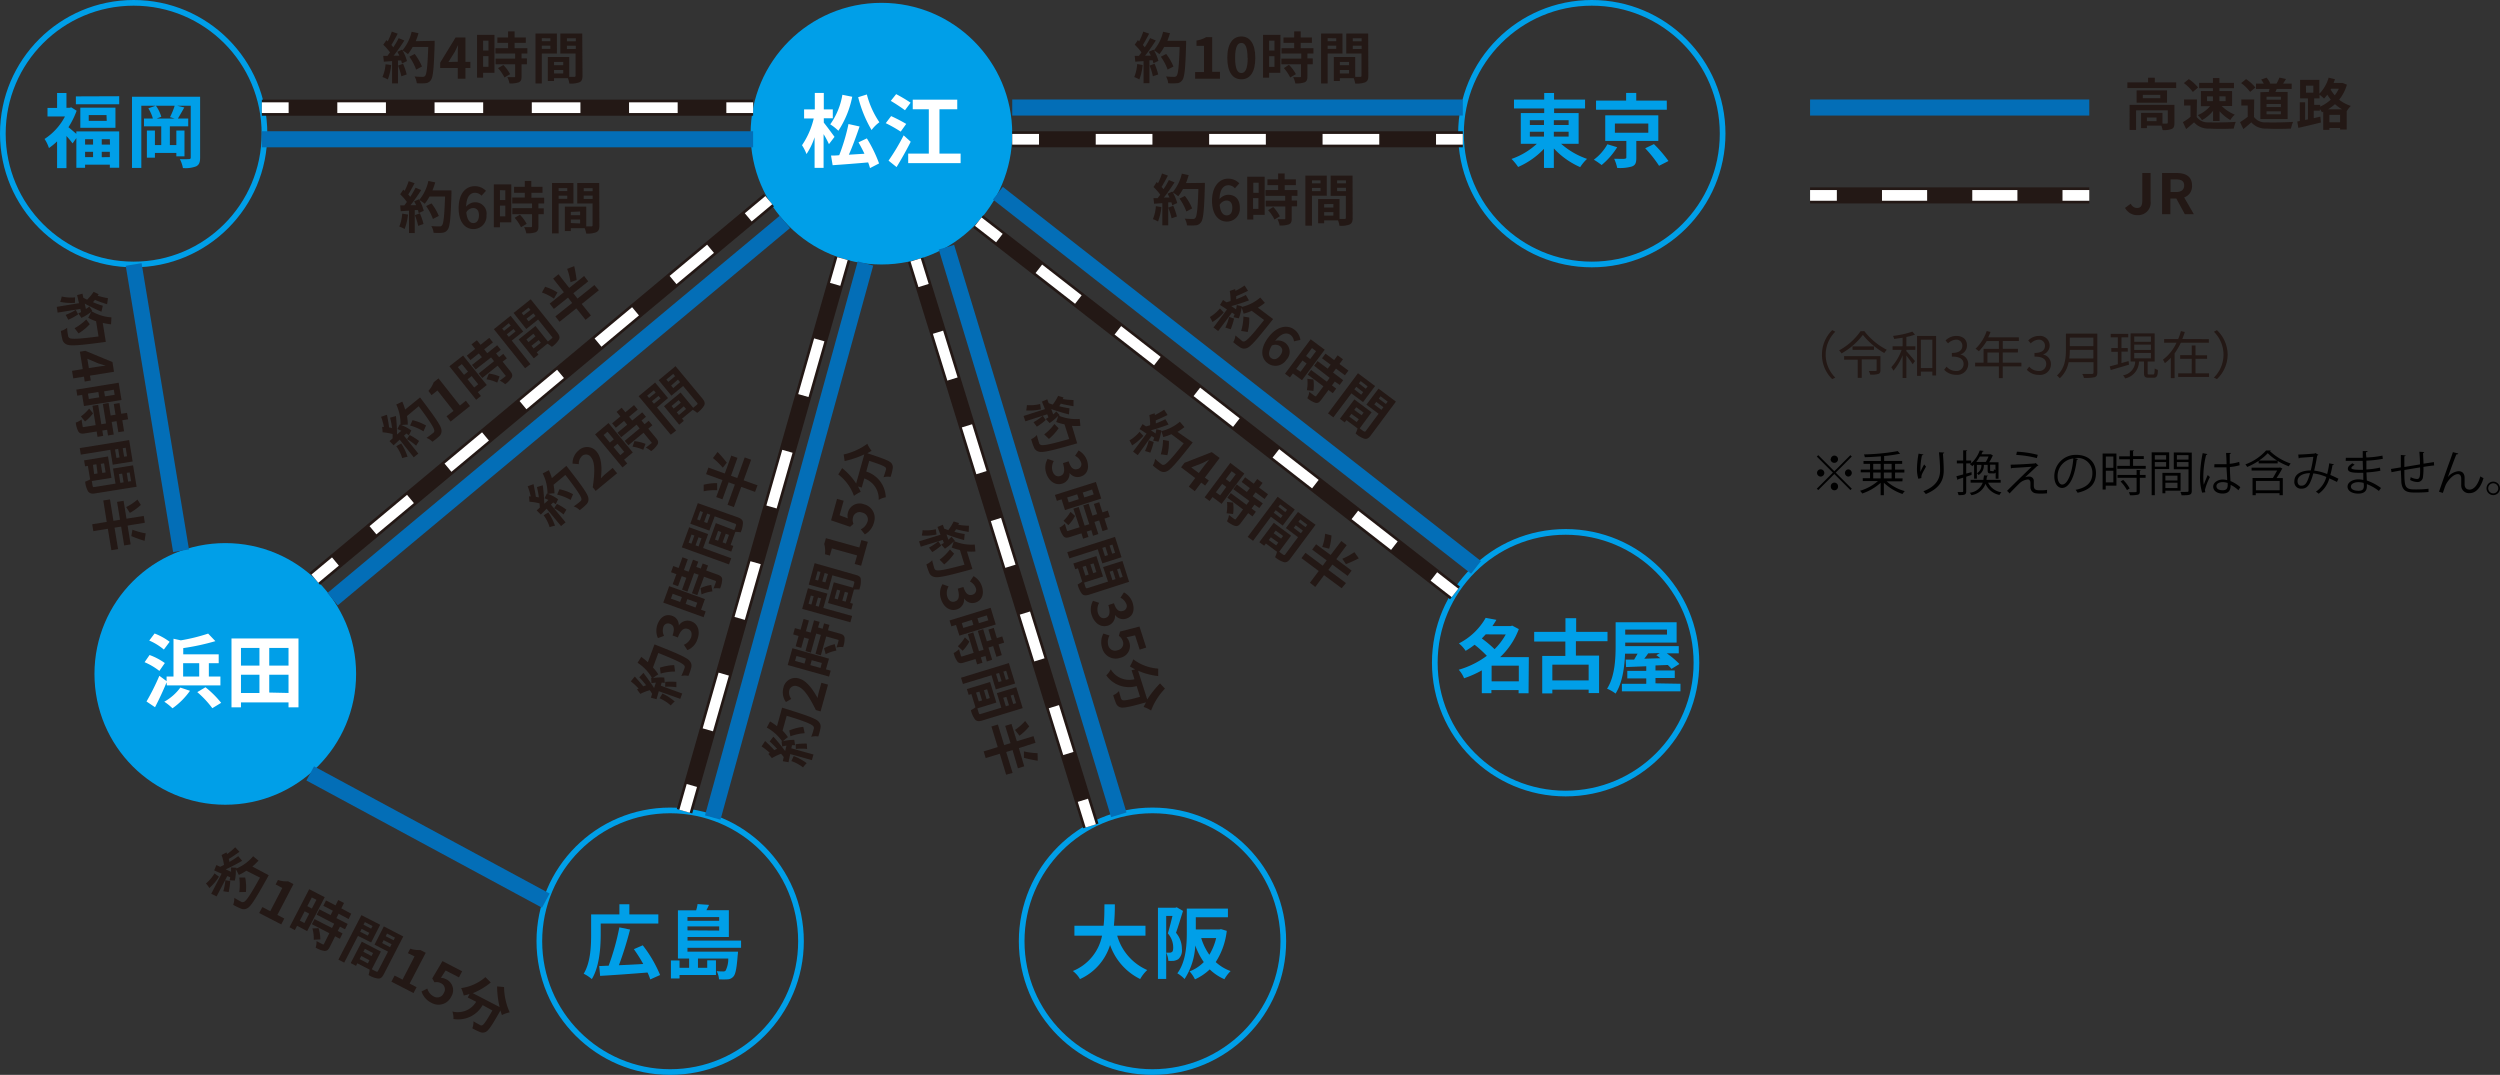 <svg id="レイヤー_1" data-name="レイヤー 1" xmlns="http://www.w3.org/2000/svg" viewBox="0 0 466.86 200.73"><rect x="0" y="0" width="466.86" height="200.73" fill="#333333" stroke="none"/><circle cx="164.6" cy="24.96" r="24.43" fill="#009fe8"/><circle cx="42.07" cy="125.85" r="24.43" fill="#009fe8"/><path d="M14.26,24.54h8v6.78H20.51v-.57H15.89v.58H14.26V25.78l-.71,1a15.14,15.14,0,0,0-1.14-1.38v6H10.66v-5a12.1,12.1,0,0,1-1.52,1.25,6.88,6.88,0,0,0-.82-1.7,11.17,11.17,0,0,0,3.81-4.2H8.87v-1.6h1.79V17.37h1.75v2.76H13l.31-.08,1,.63a15.25,15.25,0,0,1-1.53,3.08c.4.31,1.05.87,1.47,1.24Zm8-6.57v1.5H14.17V18Zm-.7,2.14v3.75H15V20.11ZM15.89,26v1h1.49V26Zm0,3.35h1.49v-1H15.89Zm4-7.86H16.57v1.08h3.36ZM20.51,26H19v1h1.54Zm0,3.35v-1H19v1Z" fill="#009fe8"/><path d="M37.37,29.43c0,.88-.18,1.33-.73,1.63a5.53,5.53,0,0,1-2.48.32,6.23,6.23,0,0,0-.57-1.67,14.93,14.93,0,0,0,1.7,0c.24,0,.33-.07.33-.33V19.75H33.1l1.32.32c-.42.73-.86,1.51-1.2,2.07h1.93v1.45H31.72v3.5h1.21V24.37h1.52V29.2H32.93v-.64h-4v.88h-1.5V24.37h1.5v2.72h1.18v-3.5H26.89V22.14h1.66a7.14,7.14,0,0,0-.85-1.91l1.36-.48H26.39V31.36H24.65V18.06H37.37Zm-5.62-7.55a14.59,14.59,0,0,0,.87-2.13h-3.5a6.8,6.8,0,0,1,1,2.06l-.88.33h3.39Z" fill="#009fe8"/><path d="M29.76,125.29A12.35,12.35,0,0,0,27,123.66l.93-1.34a11.9,11.9,0,0,1,2.85,1.5Zm1.35,2.13c-.64,1.56-1.42,3.23-2.16,4.65L27.36,131a43.57,43.57,0,0,0,2.4-4.8l1.35,1v-.86H32.4v-7.06l1.37.3a34.21,34.21,0,0,0,5.1-1.26l1.35,1.41a43.07,43.07,0,0,1-6,1.3v1.16h6.62v1.66H39v2.49h2.16V128h-10Zm-.51-6.12a10.81,10.81,0,0,0-2.73-1.68l1-1.32a11.72,11.72,0,0,1,2.81,1.55ZM35.48,129a13.54,13.54,0,0,1-3.27,3.27,10.3,10.3,0,0,0-1.53-1.23,9.45,9.45,0,0,0,3-2.64Zm-1.28-2.66h3v-2.49h-3Zm4.17,2a18.34,18.34,0,0,1,2.93,2.91l-1.65,1a18.23,18.23,0,0,0-2.81-3Z" fill="#fff"/><path d="M55.74,119.23v12.86H53.88v-.92H45v.92H43.23V119.23ZM45,121v3.3h3.45V121Zm0,8.41h3.45V126H45ZM53.88,121h-3.6v3.3h3.6Zm0,8.41V126h-3.6v3.33Z" fill="#fff"/><path d="M76.19,40.07a10,10,0,0,1-.63,2.69,7.6,7.6,0,0,0-1-.45,7.5,7.5,0,0,0,.55-2.42Zm8.12-4.52s0,.42,0,.58c-.14,4.57-.28,6.22-.72,6.77a1.32,1.32,0,0,1-1,.57,9.2,9.2,0,0,1-1.62,0,3,3,0,0,0-.42-1.25c.66.06,1.25.06,1.53.06a.52.52,0,0,0,.44-.17c.32-.33.47-1.85.59-5.41H80.21a9.87,9.87,0,0,1-.89,1.35,8.31,8.31,0,0,0-1-.69,8.2,8.2,0,0,1,.81,2l-.94.44a5.84,5.84,0,0,0-.14-.57l-.6,0v4.29H76.38V39.34l-1.55.1-.1-1.08.77,0c.16-.2.32-.42.48-.65a10.24,10.24,0,0,0-1.25-1.43l.58-.86.25.22a11.88,11.88,0,0,0,.76-1.81l1.1.38c-.38.72-.81,1.53-1.18,2.11.14.15.26.3.37.44a19.24,19.24,0,0,0,1-1.71l1.05.44c-.59.92-1.32,2-2,2.83l1.05,0a6.94,6.94,0,0,0-.37-.72l.88-.38.07.12A8.28,8.28,0,0,0,80,33.79l1.27.27a12.45,12.45,0,0,1-.51,1.49Zm-5.9,4.28a12.78,12.78,0,0,1,.68,2l-1,.35a11.17,11.17,0,0,0-.62-2Zm2.44,1.06a10.27,10.27,0,0,0-1.27-2.41l1-.5a9.92,9.92,0,0,1,1.36,2.34Z" fill="#231815"/><path d="M89.92,36.55A1.68,1.68,0,0,0,88.73,36c-.89,0-1.62.67-1.68,2.6a2.24,2.24,0,0,1,1.58-.83,2.13,2.13,0,0,1,2.22,2.44,2.42,2.42,0,0,1-2.43,2.57c-1.47,0-2.77-1.18-2.77-3.9,0-2.88,1.43-4.11,3-4.11a2.86,2.86,0,0,1,2.1.87Zm-.48,3.65c0-.92-.43-1.35-1.1-1.35a1.52,1.52,0,0,0-1.26.81c.14,1.41.67,2,1.31,2S89.44,41.13,89.44,40.2Z" fill="#231815"/><path d="M95.48,41.52H93.36v.92H92.22v-8h3.26Zm-2.12-6v1.84h1V35.53Zm1,4.88v-2h-1v2ZM100.55,38v.9h1V40h-1v2.27c0,.6-.12.91-.53,1.1a4.78,4.78,0,0,1-1.74.2,4,4,0,0,0-.4-1.16c.51,0,1.09,0,1.25,0s.22,0,.22-.19V40H95.68V38.87h3.67V38H95.66V36.89H98V36H96V34.88h2V33.79h1.22v1.09h2.09V36H99.24v.92h2.38V38Zm-3.46,2.1a7.2,7.2,0,0,1,1.26,1.71l-1.06.62a7.58,7.58,0,0,0-1.19-1.76Z" fill="#231815"/><path d="M104.32,38v5.59h-1.23V34.18h4V38Zm0-2.87v.55h1.61v-.55Zm1.61,2v-.59h-1.61v.59Zm6,5c0,.67-.14,1-.56,1.23a4.43,4.43,0,0,1-1.91.25,4.28,4.28,0,0,0-.27-1h-2.59v.54h-1.12V38.58h4v3.7h.93c.19,0,.25-.06.25-.23V38H107.8V34.18h4.1Zm-5.33-2.56v.62h1.73V39.5Zm1.73,2.16V41h-1.73v.65Zm.68-6.58v.55h1.66v-.55Zm1.66,2v-.62H109v.62Z" fill="#231815"/><path d="M78.44,74.22s.26.32.35.45c2.75,3.66,3.66,5,3.66,5.74A1.3,1.3,0,0,1,82,81.49a10.2,10.2,0,0,1-1.25,1,3.14,3.14,0,0,0-1.11-.72,15.22,15.22,0,0,0,1.24-.91.51.51,0,0,0,.23-.41c0-.45-.79-1.74-2.92-4.59L76,77.7a8.61,8.61,0,0,1,.15,1.61,7.38,7.38,0,0,0-1.2.07,8.39,8.39,0,0,1,1.86,1l-.46.92a5.27,5.27,0,0,0-.47-.34l-.44.4,2.68,3.35-.86.69-2.62-3.29-1.14,1.05-.76-.79.58-.5q0-.39,0-.81a9.85,9.85,0,0,0-1.87-.33l-.08-1,.33,0a13.76,13.76,0,0,0-.53-1.9l1.09-.38c.16.8.33,1.69.4,2.38.2,0,.39.08.56.12A16.35,16.35,0,0,0,72.84,78l1.1-.31a33.25,33.25,0,0,1,.2,3.45l.8-.69c-.24-.12-.5-.24-.73-.33l.44-.85.14,0A8.41,8.41,0,0,0,74,75.54L75.13,75a13,13,0,0,1,.53,1.48Zm-3.52,8.6a9.62,9.62,0,0,1,1.19,2.49,6.53,6.53,0,0,0-1,.24A7.58,7.58,0,0,0,74,83.32Zm1.58-1.58a11.88,11.88,0,0,1,1.76,1.11l-.55.88A11.44,11.44,0,0,0,76,82Zm2.58-.69a9.84,9.84,0,0,0-2.5-1.09l.46-1a9.74,9.74,0,0,1,2.52,1Z" fill="#231815"/><path d="M83.39,77.73l1.3-1-3-3.81-1.1.87L80,73a5.13,5.13,0,0,0,1-1.63l.89-.71,4,5.07L87,74.83l.77,1-3.63,2.9Z" fill="#231815"/><path d="M90.9,71.9l-1.66,1.33.57.72-.89.71-5-6.26,2.56-2Zm-5.4-3.35L86.65,70l.75-.6L86.25,68ZM92.64,66l.56.7.78-.62.67.84-.78.62,1.42,1.78c.37.47.47.78.27,1.18a4.29,4.29,0,0,1-1.23,1.25,4.09,4.09,0,0,0-1-.66c.41-.3.86-.66,1-.76s.14-.17,0-.28l-1.4-1.76-2.86,2.29-.67-.84,2.86-2.29-.56-.7L88.82,69l-.68-.85L90,66.7,89.41,66l-1.56,1.25-.68-.84,1.56-1.25-.68-.86,1-.76.69.85,1.63-1.3.68.85-1.63,1.3.57.72,1.86-1.49.67.85ZM89.3,71.76l-1.22-1.53-.76.6,1.23,1.53Zm2-2a7,7,0,0,1,2,.55l-.45,1.14a7.42,7.42,0,0,0-2-.62Z" fill="#231815"/><path d="M95.57,63.6,99.06,68l-1,.77-5.83-7.3,3.12-2.5,2.35,2.94Zm-1.79-2.24.34.43,1.26-1L95,60.36Zm2.49.54-.37-.46-1.26,1,.38.47Zm7.79.18c.41.53.53.89.33,1.31a4.39,4.39,0,0,1-1.34,1.38,5.28,5.28,0,0,0-.82-.59l-2,1.62.33.41-.88.71-2.82-3.53L100,60.88l2.31,2.89a8.27,8.27,0,0,0,.73-.58c.15-.11.16-.2,0-.33l-2.55-3.19-2.21,1.77-2.37-3,3.2-2.55Zm-6.64-3.63.35.43,1.29-1-.34-.43ZM100,59l-.38-.48-1.3,1,.38.48ZM98.3,63.4l.39.49L100,62.81l-.39-.49ZM101,64l-.4-.5-1.35,1.07.4.51Z" fill="#231815"/><path d="M103.45,55.77a9.63,9.63,0,0,0-2.25-1.15l.6-1.07a10,10,0,0,1,2.3,1.06Zm8.38-1.56-3.2,2.56,1.72,2.14-1,.82-1.72-2.15-3.14,2.51-.78-1,3.14-2.51-.78-1-2.64,2.11-.77-1,2.64-2.12-2-2.54,1-.82,2,2.55,2.78-2.22.77,1-2.78,2.22.78,1L111,53.23Zm-4.6-4.51a25.37,25.37,0,0,1,.45,2.59l-1.14.41a12.46,12.46,0,0,0-.63-2.49Z" fill="#231815"/><path d="M19.76,63.84s-.41.07-.57.08c-4.53.61-6.18.73-6.8.38a1.3,1.3,0,0,1-.73-.89,11,11,0,0,1-.29-1.61,2.87,2.87,0,0,0,1.17-.61c0,.66.14,1.25.18,1.52a.55.55,0,0,0,.25.41c.37.26,1.9.17,5.43-.29L17.94,60a8,8,0,0,1-1.47-.66A8.94,8.94,0,0,0,17,58.25a8.15,8.15,0,0,1-1.8,1.11l-.58-.85a4.68,4.68,0,0,0,.53-.24L15,57.69l-4.24.69L10.6,57.3l4.15-.68-.35-1.51,1-.27.16.75a6.77,6.77,0,0,0,.71.37,9.3,9.3,0,0,0,1.21-1.46l.94.44-.18.28a12.66,12.66,0,0,0,1.92.46L20,56.82c-.77-.25-1.63-.54-2.27-.82a5.48,5.48,0,0,1-.37.43,15.57,15.57,0,0,0,1.84.67l-.26,1.11a34.32,34.32,0,0,1-3.11-1.51l.21,1c.23-.15.45-.31.65-.47l.52.8-.11.09a8.23,8.23,0,0,0,3.71,1.14l-.07,1.31a13.2,13.2,0,0,1-1.55-.27ZM14,56.55a9.53,9.53,0,0,1-2.76-.18,6.24,6.24,0,0,0,.29-1,7.81,7.81,0,0,0,2.48.16Zm.59,2.16a10.64,10.64,0,0,1-1.83,1l-.5-.91a10.27,10.27,0,0,0,1.89-.93Zm-.66,2.58a10,10,0,0,0,2.18-1.64l.65.89a9.54,9.54,0,0,1-2.09,1.72Z" fill="#231815"/><path d="M15.82,71.25l-.14-.91-2,.32-.23-1.41,2-.32-.53-3.25,1-.17L21,67.61l.29,1.81-4.49.73.15.91Zm.78-2.51,1.56-.25c.44-.08,1.14-.15,1.58-.2v0c-.44-.12-.89-.26-1.34-.41L16.31,67Z" fill="#231815"/><path d="M20,80.26l-.89.14.16,1-1.06.18-.16-1-2.25.36c-.58.1-.91,0-1.16-.34a4.69,4.69,0,0,1-.49-1.68,4.41,4.41,0,0,0,1.09-.58c.06.5.16,1.07.18,1.23s.08.21.22.18l2.22-.36-.59-3.61,1.06-.18.59,3.62.88-.14-.59-3.64,1.07-.18.38,2.33.91-.14-.32-2,1.07-.18.32,2,1.08-.17.2,1.2-1.08.18.33,2.06-1.07.17-.34-2.06-.9.15.38,2.35-1.07.17Zm-4.32-4.43-.34-2.09-.91.15-.18-1.13,7.91-1.29.53,3.22Zm1.69,1.36a7.44,7.44,0,0,1-1.49,1.52l-.77-.95a7.65,7.65,0,0,0,1.54-1.46Zm-.78-2.68,1.93-.31-.15-1-1.94.31Zm4.66-1.73-1.81.3.16.94,1.81-.29Z" fill="#231815"/><path d="M20.6,84l-5.51.9-.2-1.22,9.23-1.5.65,4-3.72.6Zm-2.84,8.14c-.66.11-1,0-1.3-.35a4.46,4.46,0,0,1-.55-1.85,4.29,4.29,0,0,0,.92-.42L16.41,87l-.52.08-.19-1.11,4.47-.73.64,4-3.66.59c.06.41.12.79.15.92s.1.24.27.21l4-.65-.46-2.81,3.74-.6.66,4Zm-.18-3.62.64-.1L18,86.7l-.64.1Zm1.86-2-.62.1.28,1.7.62-.1Zm2.3-1,.58-.1-.25-1.59-.59.1Zm.73,4.65.61-.09-.27-1.64-.6.1Zm1-6.56-.55.09.26,1.59.54-.09Zm.74,4.61-.54.08.26,1.64.55-.09Z" fill="#231815"/><path d="M20.8,102.75l-.66-4-2.71.44-.21-1.29,2.71-.44-.64-4,1.25-.2.64,4,1.23-.2-.55-3.34,1.22-.2.54,3.34,3.22-.52.21,1.28-3.22.53.57,3.51-1.21.2-.57-3.52-1.23.2.66,4Zm2.76-8.06a9.73,9.73,0,0,0,2.11-1.4l.63,1a10,10,0,0,1-2.05,1.49ZM27,101a24.57,24.57,0,0,1-2.48-.89l.21-1.19a13.11,13.11,0,0,0,2.48.68Z" fill="#231815"/><path d="M40.89,163.72a9.73,9.73,0,0,1-1.79,2.11,6,6,0,0,0-.64-.84,7.48,7.48,0,0,0,1.6-1.89Zm9.29-.28s-.19.37-.27.51c-2.23,4-3.11,5.39-3.76,5.68a1.27,1.27,0,0,1-1.15.05,10.14,10.14,0,0,1-1.46-.72,3,3,0,0,0,.21-1.3c.55.35,1.08.63,1.33.76a.53.53,0,0,0,.47,0c.43-.14,1.27-1.42,3-4.53L46,162.6a8.49,8.49,0,0,1-1.41.79,8.51,8.51,0,0,0-.56-1.06,7.94,7.94,0,0,1-.17,2.11l-1-.05a5.22,5.22,0,0,0,.13-.56l-.54-.24-2,3.81-1-.5,1.93-3.74L40,162.54l.41-1,.7.33c.23-.11.48-.22.72-.36a9.47,9.47,0,0,0-.45-1.84l.91-.49.12.31a11.48,11.48,0,0,0,1.51-1.27l.8.85c-.66.47-1.41,1-2,1.33a4.46,4.46,0,0,1,.13.56,18,18,0,0,0,1.64-1.08l.73.87a33.13,33.13,0,0,1-3.07,1.6l1,.45c0-.28,0-.56,0-.81l1,.06v.14a8.27,8.27,0,0,0,3.12-2.29l1,.82a11.8,11.8,0,0,1-1.14,1.1ZM43,164.53a13,13,0,0,1-.3,2.06l-1-.15a10.63,10.63,0,0,0,.38-2.07Zm1.68,2.07a10,10,0,0,0,0-2.73h1.11a9.4,9.4,0,0,1,.13,2.7Z" fill="#231815"/><path d="M49,169.39l1.47.77,2.25-4.34-1.25-.65.44-.84a4.78,4.78,0,0,0,1.89.25l1,.52-3,5.76,1.29.67-.57,1.1-4.12-2.13Z" fill="#231815"/><path d="M57.36,173.88l-1.88-1-.42.81-1-.53,3.68-7.11,2.9,1.5Zm-.52-1.51.9-1.75-.85-.44-.9,1.74Zm1.39-4.78-.84,1.63.85.44.85-1.63Zm5.26,5.46-.41.8.89.46-.5,1-.89-.46-1,2c-.28.53-.52.75-1,.73a4.52,4.52,0,0,1-1.64-.62,4,4,0,0,0,.18-1.22c.44.25,1,.52,1.1.59s.21.07.28-.06l1-2-3.26-1.68.5-.95L62,173.3l.41-.8-3.27-1.69.5-1,2.1,1.08.42-.82-1.78-.92.5-1,1.78.92.5-1,1.08.56-.5,1,1.85,1-.49,1-1.86-1-.42.82,2.11,1.09-.5,1Zm-4,.28a7.24,7.24,0,0,1,.33,2.1l-1.23.06a6.9,6.9,0,0,0-.25-2.11Z" fill="#231815"/><path d="M66.85,174.77l-2.57,5-1.09-.57,4.3-8.3L71,172.69,69.31,176Zm4.84,7.13c-.31.6-.6.86-1.06.84a4.48,4.48,0,0,1-1.8-.66,4.93,4.93,0,0,0,.2-1l-2.3-1.19-.24.48-1-.52,2.07-4,3.57,1.85L69.43,181c.36.2.7.37.83.43s.25.06.32-.09l1.88-3.63-2.52-1.3L71.68,173l3.63,1.88Zm-3-2,.3-.58-1.53-.79-.3.58Zm0-5.17.27-.53-1.43-.74-.27.53Zm-.55,2.46-.29.55,1.53.79.29-.55Zm0-5-.25.49,1.42.74.26-.49Zm4.7,4.69.28-.55-1.48-.76-.28.54Zm-.56-2.55-.25.5,1.47.76.26-.49Z" fill="#231815"/><path d="M73.69,182.18l1.48.76,2.24-4.34L76.17,178l.44-.84a5.16,5.16,0,0,0,1.89.25l1,.52-3,5.75,1.29.67-.57,1.1-4.13-2.13Z" fill="#231815"/><path d="M78.72,185.15l1.08-.54A2.38,2.38,0,0,0,81,186.08a1.3,1.3,0,0,0,1.87-.63,1.25,1.25,0,0,0-.52-1.84,1.82,1.82,0,0,0-1.22-.17l-.41-.73,1.91-3.23,3.67,1.9-.59,1.14-2.49-1.29-.89,1.38a1.92,1.92,0,0,1,.93.24,2.24,2.24,0,0,1,1,3.27,2.62,2.62,0,0,1-3.65,1.17A3.52,3.52,0,0,1,78.72,185.15Z" fill="#231815"/><path d="M94.13,184.32a12.09,12.09,0,0,0,1.05,4.73,5.68,5.68,0,0,0-1.45.51c-.11-.28-.2-.59-.29-.9l0,.06c-1.55,2.75-2.23,3.78-2.76,4a1.29,1.29,0,0,1-1.07,0,11.27,11.27,0,0,1-1.41-.7,3.12,3.12,0,0,0,.21-1.3c.49.3,1,.56,1.2.68a.47.47,0,0,0,.44.06c.29-.1.82-.87,1.9-2.76l-1.82-1a5.23,5.23,0,0,1-5.45,2.59,4,4,0,0,0-.2-1.4,4,4,0,0,0,4.44-1.81l-1.57-.81.34-.65a8,8,0,0,1-1.09.28,7.3,7.3,0,0,0-.48-1.38,8.69,8.69,0,0,0,4.53-2.05l1,1a12.82,12.82,0,0,1-3.35,2l5,2.59a17.4,17.4,0,0,1-.47-3.85Z" fill="#231815"/><path d="M105.76,87s.27.32.36.45c2.81,3.6,3.76,5,3.77,5.67a1.28,1.28,0,0,1-.4,1.08,11.47,11.47,0,0,1-1.23,1.07,2.93,2.93,0,0,0-1.13-.7,13.76,13.76,0,0,0,1.22-.93.52.52,0,0,0,.23-.42c0-.45-.82-1.72-3-4.53l-2.21,1.84a7.79,7.79,0,0,1,.17,1.6,7.53,7.53,0,0,0-1.19.1,8.1,8.1,0,0,1,1.87,1l-.44.94a5.27,5.27,0,0,0-.47-.34l-.43.41,2.74,3.3-.85.7L102.08,95,101,96.09l-.78-.77.58-.52c0-.25,0-.52-.05-.8a9.88,9.88,0,0,0-1.87-.3l-.1-1h.33a12.33,12.33,0,0,0-.57-1.89l1.09-.4c.17.79.35,1.68.44,2.37l.56.11a17.58,17.58,0,0,0-.36-1.93l1.09-.34a33.41,33.41,0,0,1,.28,3.45l.78-.7a6.62,6.62,0,0,0-.74-.32l.43-.86.13,0a8.34,8.34,0,0,0-.89-3.78l1.15-.6a12,12,0,0,1,.56,1.47ZM102.4,95.7a9.88,9.88,0,0,1,1.24,2.48,5.66,5.66,0,0,0-1,.26,7.48,7.48,0,0,0-1.12-2.22ZM104,94.1a11.2,11.2,0,0,1,1.77,1.08l-.53.89a10.74,10.74,0,0,0-1.76-1.16Zm2.56-.74a9.65,9.65,0,0,0-2.52-1l.44-1a9.22,9.22,0,0,1,2.53.93Z" fill="#231815"/><path d="M110.69,91c.41-2.78.44-4.7-.32-5.61a1.11,1.11,0,0,0-1.69-.22,2,2,0,0,0-.59,1.51l-1.17-.1a3.11,3.11,0,0,1,1.14-2.47,2.27,2.27,0,0,1,3.39.28c.89,1.07,1,3,.76,4.93a12,12,0,0,1,.91-.86l1.29-1.08.83,1-4,3.3Z" fill="#231815"/><path d="M118.17,84.49l-1.63,1.36.59.7-.88.74-5.12-6.17L113.64,79Zm-5.45-3.25,1.17,1.41.74-.61-1.18-1.42Zm7.08-2.71.57.69.77-.64.69.83-.77.64,1.45,1.75c.38.45.49.77.3,1.17a4.6,4.6,0,0,1-1.21,1.28,4.12,4.12,0,0,0-1-.65c.4-.3.85-.68,1-.78s.14-.17,0-.28l-1.43-1.73-2.82,2.34-.69-.82L119.45,80l-.57-.7L116,81.65l-.69-.84,1.81-1.5-.58-.71L115,79.88l-.69-.83,1.54-1.28-.7-.85.94-.78.7.85,1.61-1.34.69.84-1.61,1.33.59.71L119.93,77l.7.83Zm-3.23,5.85-1.25-1.51-.74.62L115.83,85Zm1.91-2a7.47,7.47,0,0,1,2.07.51L120.12,84a7.65,7.65,0,0,0-2-.59Z" fill="#231815"/><path d="M122.69,76.1l3.57,4.3-1,.78-6-7.19,3.08-2.55,2.41,2.9Zm-1.84-2.21.36.43,1.23-1-.35-.42Zm2.51.5-.38-.45-1.24,1,.38.46Zm7.78,0c.43.52.56.89.37,1.31a4.51,4.51,0,0,1-1.32,1.4,4.79,4.79,0,0,0-.83-.57l-2,1.65.34.41-.87.72L124,75.86l3.09-2.56,2.36,2.85c.32-.26.62-.5.72-.6s.15-.2,0-.33l-2.6-3.14-2.19,1.81L123,71l3.15-2.62Zm-6.7-3.51.36.43,1.27-1.06-.35-.43Zm2.56.48-.39-.47L125.33,72l.39.48Zm-1.59,4.46.4.48,1.33-1.1-.41-.48Zm2.7.56-.41-.5L126.38,77l.41.5Z" fill="#231815"/><path d="M122.22,120.34s.39.14.54.21c4.25,1.68,5.75,2.38,6.12,3a1.28,1.28,0,0,1,.2,1.14,9.79,9.79,0,0,1-.53,1.54,2.91,2.91,0,0,0-1.32,0c.29-.6.49-1.16.59-1.43a.55.55,0,0,0,0-.47c-.2-.4-1.58-1.07-4.88-2.39l-1,2.71a8.69,8.69,0,0,1,1,1.29,7.42,7.42,0,0,0-1,.69,8.25,8.25,0,0,1,2.11-.1l.09,1a4.65,4.65,0,0,0-.58-.05l-.16.57,4,1.46-.37,1-4-1.43-.43,1.49-1.05-.28.23-.73c-.13-.22-.28-.45-.44-.67a9.51,9.51,0,0,0-1.77.69l-.61-.84.29-.16a11.93,11.93,0,0,0-1.45-1.34l.74-.9c.55.6,1.16,1.28,1.58,1.83.18-.08.37-.14.54-.2a16.67,16.67,0,0,0-1.28-1.48l.77-.84c.66.86,1.41,1.91,2,2.83l.32-1a6.64,6.64,0,0,0-.81.1l-.06-1,.14,0a8.19,8.19,0,0,0-2.68-2.81l.69-1.1a10.87,10.87,0,0,1,1.23,1Zm1.49,9.17A9.93,9.93,0,0,1,126,131a6.46,6.46,0,0,0-.74.74,7.53,7.53,0,0,0-2.09-1.34Zm2.36-4.1a9.57,9.57,0,0,0-2.7.38l-.13-1.11a9.87,9.87,0,0,1,2.66-.48Zm-1.83,1.93a12.76,12.76,0,0,1,2.07,0v1a10.71,10.71,0,0,0-2.1-.1Z" fill="#231815"/><path d="M128.37,121.41l-.66-1a2.48,2.48,0,0,0,1.33-1.35c.26-.73.08-1.37-.56-1.6s-1.31,0-1.89,1.58l-1-.37c.49-1.34.18-1.94-.47-2.17a.91.91,0,0,0-1.26.64,2.19,2.19,0,0,0,.15,1.61l-1.15.41a3.43,3.43,0,0,1-.1-2.5c.5-1.4,1.54-2.11,2.78-1.65a1.81,1.81,0,0,1,1.22,1.81l0,0a1.92,1.92,0,0,1,2.31-.8c1.34.48,1.69,1.93,1.19,3.31A3.29,3.29,0,0,1,128.37,121.41Z" fill="#231815"/><path d="M131.64,111.87l-.72,2,.86.31-.39,1.08-7.53-2.73,1.11-3.07Zm-1.61-6,.84.3.35-.94,1,.37-.34.94,2.13.77c.56.21.82.42.86.87a4.91,4.91,0,0,1-.4,1.71,4.2,4.2,0,0,0-1.23,0c.19-.46.39-1,.44-1.16s0-.22-.1-.27l-2.11-.76-1.25,3.44-1-.36,1.25-3.45-.85-.3-1.25,3.46-1-.37.8-2.22-.86-.31-.69,1.88-1-.37.69-1.88-1-.37.42-1.15,1,.37.71-2,1,.37-.71,2,.87.32.81-2.24,1,.37Zm-4.74,5.92,1.72.62.33-.9-1.72-.63Zm4.92.76-1.85-.67-.32.9,1.84.67Zm.62-2.72a7,7,0,0,1,2-.6l.21,1.21A7.26,7.26,0,0,0,131,111Z" fill="#231815"/><path d="M131.3,102.34l5.25,1.91-.42,1.15-8.8-3.18,1.37-3.76,3.54,1.28Zm-2.7-1,.52.18.55-1.51-.53-.19Zm9.14-4.75c.63.23.93.48,1,.94a4.58,4.58,0,0,1-.42,1.88,4.45,4.45,0,0,0-1-.08l-.88,2.44.5.18-.38,1.06-4.25-1.54,1.37-3.78L137.12,99c.15-.38.28-.74.32-.87s0-.26-.13-.32l-3.84-1.39-1,2.67-3.56-1.29,1.4-3.84ZM131,100.53l-.56-.2-.55,1.51.56.2ZM130.19,97l.52.19.56-1.56-.52-.19Zm2.45-.88-.58-.21-.57,1.56.58.21Zm.88,4.65.58.21.59-1.62-.59-.21Zm2.61-.88-.6-.22-.59,1.62.61.22Z" fill="#231815"/><path d="M133.93,91.55a9.93,9.93,0,0,0-2.52.19l0-1.22a9.72,9.72,0,0,1,2.51-.3Zm6.34-5.7-1.4,3.85,2.59.93L141,91.86l-2.58-.94-1.37,3.78-1.19-.43,1.37-3.78-1.16-.42-1.16,3.18-1.16-.42,1.16-3.18-3.06-1.11.44-1.22,3.06,1.11,1.21-3.35,1.16.42-1.21,3.34,1.17.43,1.39-3.85ZM134,84.4a24.35,24.35,0,0,1,1.73,2l-.75.94a13.64,13.64,0,0,0-1.84-1.8Z" fill="#231815"/><path d="M146.05,132.15l.55.17c4.37,1.36,5.92,1.94,6.33,2.51a1.27,1.27,0,0,1,.29,1.12,10.32,10.32,0,0,1-.41,1.58,3,3,0,0,0-1.32.07,13.16,13.16,0,0,0,.47-1.47.47.47,0,0,0-.05-.46c-.23-.39-1.65-1-5-2l-.77,2.77a8.14,8.14,0,0,1,1,1.22,8.17,8.17,0,0,0-.92.76,8.05,8.05,0,0,1,2.1-.26l.16,1h-.58l-.12.58,4.13,1.16-.29,1.05-4.05-1.13-.32,1.52-1.07-.19.18-.76c-.15-.2-.32-.42-.5-.63a9.85,9.85,0,0,0-1.71.82l-.67-.79.28-.19a13.69,13.69,0,0,0-1.54-1.22l.66-1c.6.55,1.25,1.18,1.72,1.7a4.61,4.61,0,0,1,.52-.23,18.2,18.2,0,0,0-1.39-1.39l.7-.89a32.82,32.82,0,0,1,2.19,2.68l.24-1c-.27,0-.54.1-.79.16l-.13-.95.14,0a8.43,8.43,0,0,0-2.89-2.59l.61-1.15a13,13,0,0,1,1.3.89Zm4.22,4.77a9.28,9.28,0,0,0-2.66.58l-.22-1.09a9.68,9.68,0,0,1,2.62-.68Zm-2.05,4.27a9.67,9.67,0,0,1,2.43,1.33,5.92,5.92,0,0,0-.69.79,7.35,7.35,0,0,0-2.18-1.18Zm.37-2.21a12.69,12.69,0,0,1,2.07-.12l.07,1a10.14,10.14,0,0,0-2.11,0Z" fill="#231815"/><path d="M152.36,132.6c-1.25-2.53-2.31-4.12-3.46-4.44a1.12,1.12,0,0,0-1.52.78,2,2,0,0,0,.39,1.58l-1,.58a3.11,3.11,0,0,1-.47-2.67,2.27,2.27,0,0,1,2.95-1.71c1.34.38,2.48,1.9,3.43,3.63a11.12,11.12,0,0,1,.26-1.23l.45-1.62,1.24.35-1.39,5Z" fill="#231815"/><path d="M154.81,123l-.57,2,.89.24-.31,1.11-7.72-2.16.88-3.14Zm-2.05-5.83.86.24.27-1,1,.29-.27,1,2.19.61c.57.16.84.35.91.8a4.58,4.58,0,0,1-.27,1.73,4.3,4.3,0,0,0-1.23.07c.16-.48.31-1,.36-1.19s0-.22-.13-.26l-2.16-.61-1,3.53-1-.29,1-3.53-.87-.24-1,3.55-1-.29.63-2.27-.88-.25-.54,1.93-1.05-.29.54-1.93-1-.3.32-1.17,1.06.29.56-2,1,.29-.56,2,.88.25.64-2.29,1.05.29Zm-4.29,6.25,1.77.5.26-.93-1.77-.49Zm5,.39-1.89-.52-.25.92,1.89.53Zm.42-2.75a7.15,7.15,0,0,1,2-.76l.3,1.19a7.33,7.33,0,0,0-2,.68Z" fill="#231815"/><path d="M153.75,113.53l5.38,1.5-.33,1.18-9-2.51,1.08-3.85,3.63,1Zm-2.76-.78.53.15.43-1.55-.53-.14Zm8.76-5.41c.65.17,1,.4,1,.86a4.52,4.52,0,0,1-.28,1.9,4.85,4.85,0,0,0-1,0l-.7,2.5.51.14-.3,1.09-4.35-1.22,1.08-3.87,3.57,1c.12-.39.22-.77.25-.9s0-.26-.16-.3l-3.93-1.1-.76,2.73-3.65-1,1.1-4Zm-7.51.92.54.15.44-1.6-.53-.15Zm1.09,3.48-.57-.16-.44,1.55.58.16Zm1.29-4.54L154,107l-.45,1.59.59.17Zm1.23,4.57.6.17.46-1.66-.6-.17Zm2.54-1.08-.62-.17-.47,1.66.63.17Z" fill="#231815"/><path d="M159.61,105.32l.45-1.6-4.71-1.31-.37,1.34-.92-.25a5,5,0,0,0-.14-1.91l.31-1.09,6.24,1.74.39-1.39,1.2.33-1.25,4.47Z" fill="#231815"/><path d="M161.5,99.79l-.75-.94A2.41,2.41,0,0,0,162,97.42a1.3,1.3,0,0,0-1-1.7,1.26,1.26,0,0,0-1.7.88,1.89,1.89,0,0,0,.08,1.23l-.63.55-3.55-1.21,1.11-4,1.24.34-.76,2.71,1.54.58a2,2,0,0,1,0-1,2.24,2.24,0,0,1,3-1.63,2.62,2.62,0,0,1,1.89,3.34A3.49,3.49,0,0,1,161.5,99.79Z" fill="#231815"/><path d="M157.55,84.87a11.88,11.88,0,0,0,4.42-2,5.64,5.64,0,0,0,.79,1.31c-.25.16-.53.31-.82.47l.07,0c3,1,4.15,1.41,4.48,1.88a1.25,1.25,0,0,1,.21,1,9.26,9.26,0,0,1-.39,1.53,3,3,0,0,0-1.32.06c.2-.55.36-1.07.43-1.32a.48.48,0,0,0,0-.44c-.16-.26-1-.62-3.1-1.3l-.55,2a5.2,5.2,0,0,1,3.64,4.8,4.15,4.15,0,0,0-1.32.49,4,4,0,0,0-2.69-4l-.47,1.7-.7-.2a10.49,10.49,0,0,1,.5,1,7.35,7.35,0,0,0-1.26.75,8.62,8.62,0,0,0-2.93-4l.73-1.18a12.22,12.22,0,0,1,2.61,2.87l1.52-5.43a17.64,17.64,0,0,1-3.67,1.24Z" fill="#231815"/><path d="M181.59,106.26l-.55.16c-4.41,1.21-6,1.55-6.69,1.29a1.28,1.28,0,0,1-.84-.79,10.23,10.23,0,0,1-.51-1.54,3,3,0,0,0,1.08-.77c.13.65.31,1.22.39,1.49a.5.5,0,0,0,.3.36c.4.21,1.9-.09,5.34-1l-.85-2.75a8.49,8.49,0,0,1-1.54-.46,9,9,0,0,0,.37-1.14,8.4,8.4,0,0,1-1.63,1.35l-.7-.77a4.71,4.71,0,0,0,.5-.3l-.21-.56-4.1,1.26-.32-1,4-1.23-.56-1.45,1-.42.26.73c.23.09.49.19.76.27a9.77,9.77,0,0,0,1-1.61l1,.3c-.05.11-.09.21-.14.31a12.59,12.59,0,0,0,2,.19l-.05,1.16c-.8-.14-1.69-.32-2.36-.51a5,5,0,0,1-.31.48,16.4,16.4,0,0,0,1.92.42l-.11,1.13a33.25,33.25,0,0,1-3.29-1.07l.35,1a7.73,7.73,0,0,0,.58-.56l.62.73-.09.11a8.32,8.32,0,0,0,3.82.62l.12,1.3a11.86,11.86,0,0,1-1.58,0Zm-6.7-6.44a9.66,9.66,0,0,1-2.75.19,6.67,6.67,0,0,0,.15-1,7.44,7.44,0,0,0,2.47-.18Zm.88,2.06a11.92,11.92,0,0,1-1.67,1.22l-.62-.84a10.1,10.1,0,0,0,1.74-1.18Zm-.3,2.64a9.69,9.69,0,0,0,1.93-1.92l.77.8a9.6,9.6,0,0,1-1.84,2Z" fill="#231815"/><path d="M176,109.1l1.14.41a2.45,2.45,0,0,0-.25,1.88c.23.75.75,1.14,1.41.94s1-.79.55-2.4l1.06-.32c.42,1.36,1,1.65,1.68,1.45a.93.93,0,0,0,.63-1.27,2.26,2.26,0,0,0-1.09-1.2l.67-1a3.42,3.42,0,0,1,1.58,1.94c.44,1.42,0,2.61-1.23,3a1.8,1.8,0,0,1-2.06-.72l-.05,0a1.93,1.93,0,0,1-1.37,2c-1.35.42-2.51-.53-2.94-1.94A3.31,3.31,0,0,1,176,109.1Z" fill="#231815"/><path d="M179.16,118.7l-.63-2-.87.27-.34-1.1L185,113.5l.95,3.12Zm4.87,3.8-.86.26.3,1-1,.31-.3-1-2.17.66c-.57.18-.9.16-1.2-.18a4.38,4.38,0,0,1-.71-1.6,4.29,4.29,0,0,0,1-.72c.13.48.3,1,.34,1.19s.11.2.25.16l2.14-.66-1.07-3.51,1-.31,1.07,3.5.86-.26-1.08-3.52,1-.32.69,2.26.88-.27-.59-1.92,1-.32.58,1.92,1-.32.36,1.16-1.05.33.61,2-1,.32-.62-2-.87.27.69,2.28-1,.32Zm-3-2.69a7.36,7.36,0,0,1-1.26,1.71l-.9-.84a7.5,7.5,0,0,0,1.32-1.65Zm-1.14-2.55,1.88-.57-.28-.92-1.88.58Zm4.39-2.34-1.75.53.28.92,1.75-.53Z" fill="#231815"/><path d="M185.16,126.1l-5.34,1.63-.36-1.17,8.94-2.74,1.17,3.82-3.61,1.1Zm-1.72,8.45c-.64.19-1,.17-1.34-.17a4.62,4.62,0,0,1-.79-1.76,4.4,4.4,0,0,0,.85-.54l-.76-2.47-.51.15-.33-1.08,4.33-1.32,1.17,3.84-3.54,1.09c.11.39.22.76.27.89s.14.22.29.17l3.91-1.2-.83-2.71,3.62-1.11,1.2,3.91Zm-.66-3.56.61-.19-.5-1.65-.62.19Zm1.56-2.28-.6.18.5,1.65.6-.19Zm2.13-1.33.57-.18-.47-1.53-.57.17Zm1.36,4.51.59-.18-.48-1.58-.59.18Zm.07-6.63-.53.16.47,1.54.53-.16Zm1.36,4.46-.52.16.48,1.59.53-.16Z" fill="#231815"/><path d="M187.89,144.67l-1.19-3.91-2.63.81-.38-1.25,2.63-.81-1.18-3.84,1.21-.37,1.17,3.84,1.19-.36-1-3.23,1.18-.36,1,3.23,3.11-.95.38,1.24-3.11,1,1,3.4-1.18.36-1-3.4-1.19.36,1.2,3.91Zm1.65-8.36a10,10,0,0,0,1.9-1.67l.76,1a9.55,9.55,0,0,1-1.82,1.75Zm4.25,5.75a23,23,0,0,1-2.58-.54l0-1.2a13.17,13.17,0,0,0,2.55.33Z" fill="#231815"/><path d="M201.16,82.79l-.55.16c-4.39,1.26-6,1.63-6.67,1.38a1.32,1.32,0,0,1-.85-.78,10.12,10.12,0,0,1-.52-1.54,3,3,0,0,0,1.06-.78,14.26,14.26,0,0,0,.41,1.48.48.48,0,0,0,.3.36c.41.2,1.9-.11,5.33-1.09l-.88-2.74a7.89,7.89,0,0,1-1.55-.44,9.66,9.66,0,0,0,.36-1.14A8.52,8.52,0,0,1,196,79l-.71-.76c.15-.08.31-.19.49-.31l-.22-.56-4.08,1.31-.34-1,4-1.28L194.57,75l1-.43.27.72c.23.09.49.18.76.26a9.51,9.51,0,0,0,1-1.63l1,.3-.13.3a12.53,12.53,0,0,0,2,.18l0,1.16c-.8-.14-1.7-.3-2.37-.48-.1.17-.21.34-.3.48a16,16,0,0,0,1.92.39l-.1,1.14a34.15,34.15,0,0,1-3.3-1l.36,1c.2-.18.41-.38.58-.56l.63.71-.1.11a8.28,8.28,0,0,0,3.84.58l.13,1.3a11.87,11.87,0,0,1-1.58,0Zm-6.77-6.36a9.47,9.47,0,0,1-2.76.22,6.69,6.69,0,0,0,.14-1,7.51,7.51,0,0,0,2.47-.21Zm.9,2a11.44,11.44,0,0,1-1.66,1.25l-.63-.83a10.44,10.44,0,0,0,1.73-1.2ZM195,81.12a9.78,9.78,0,0,0,1.91-1.94l.78.79a9.94,9.94,0,0,1-1.81,2Z" fill="#231815"/><path d="M195.64,85.7l1.15.39a2.45,2.45,0,0,0-.24,1.88c.24.74.77,1.13,1.43.92s1-.8.52-2.4l1.06-.34c.43,1.36,1,1.64,1.69,1.44a.93.93,0,0,0,.61-1.29,2.21,2.21,0,0,0-1.1-1.18l.66-1A3.43,3.43,0,0,1,203,86c.45,1.42.07,2.61-1.2,3a1.83,1.83,0,0,1-2.07-.69h0a1.93,1.93,0,0,1-1.34,2c-1.35.43-2.52-.5-3-1.9A3.25,3.25,0,0,1,195.64,85.7Z" fill="#231815"/><path d="M198.88,95.25l-.64-2-.88.28L197,92.42,204.65,90l1,3.11ZM203.81,99l-.86.27.31,1-1,.33-.3-1-2.17.69c-.57.18-.9.17-1.2-.16a4.36,4.36,0,0,1-.73-1.6,4.21,4.21,0,0,0,1-.73c.13.48.31,1,.36,1.19s.1.2.24.15l2.14-.68L200.44,95l1-.33,1.11,3.49.86-.27-1.12-3.51,1-.33.72,2.24.87-.28-.61-1.9,1-.33.61,1.9,1-.33.37,1.16-1,.34.64,2-1,.34-.63-2-.88.28.73,2.26-1,.33Zm-3.05-2.65a7.42,7.42,0,0,1-1.25,1.72l-.91-.82a7.64,7.64,0,0,0,1.31-1.67Zm-1.18-2.53,1.87-.6-.29-.91-1.87.59Zm4.36-2.4-1.75.56.3.91,1.75-.56Z" fill="#231815"/><path d="M205,102.58l-5.31,1.7-.38-1.17,8.91-2.85,1.22,3.8-3.59,1.15Zm-1.6,8.47c-.64.2-1,.18-1.35-.15a4.76,4.76,0,0,1-.81-1.75,5,5,0,0,0,.85-.55l-.79-2.47-.51.16-.34-1.07,4.3-1.38,1.23,3.83-3.53,1.13c.11.39.23.76.28.88s.14.22.29.17l3.89-1.24L206,105.9l3.61-1.15,1.24,3.9Zm-.71-3.56.61-.19-.52-1.64-.62.19Zm1.53-2.29-.6.19.53,1.64.59-.19Zm2.12-1.36.57-.18-.49-1.53-.57.18Zm1.4-2.14-.53.17.49,1.53.53-.16Zm0,6.64.58-.19-.5-1.58-.59.19Zm1.4-2.19-.53.17.51,1.58.53-.17Z" fill="#231815"/><path d="M204.12,112.19l1.14.39a2.48,2.48,0,0,0-.23,1.89c.24.74.77,1.13,1.42.92s1-.8.53-2.4l1.05-.34c.43,1.35,1,1.64,1.7,1.43a.93.93,0,0,0,.61-1.28,2.24,2.24,0,0,0-1.1-1.18l.65-1a3.41,3.41,0,0,1,1.61,1.91c.46,1.43.07,2.61-1.19,3a1.84,1.84,0,0,1-2.08-.7l0,0a1.92,1.92,0,0,1-1.34,2c-1.35.43-2.51-.5-3-1.9A3.31,3.31,0,0,1,204.12,112.19Z" fill="#231815"/><path d="M206.05,118.31l1.15.37a2.42,2.42,0,0,0-.23,1.86,1.3,1.3,0,0,0,1.77.87,1.25,1.25,0,0,0,.94-1.67,1.91,1.91,0,0,0-.74-1l.22-.8,3.63-.94,1.26,3.93-1.22.39-.86-2.67-1.6.36a2,2,0,0,1,.49.82,2.24,2.24,0,0,1-1.61,3,2.61,2.61,0,0,1-3.41-1.75A3.52,3.52,0,0,1,206.05,118.31Z" fill="#231815"/><path d="M217.55,128.6a11.94,11.94,0,0,0-2.59,4.09,5.94,5.94,0,0,0-1.39-.67c.12-.27.27-.54.43-.84l-.07,0c-3,.85-4.24,1.1-4.77.89a1.24,1.24,0,0,1-.76-.76,10.46,10.46,0,0,1-.51-1.49,2.92,2.92,0,0,0,1.07-.77c.13.56.29,1.08.37,1.33a.47.47,0,0,0,.27.35c.27.14,1.19,0,3.29-.61l-.62-2a5.2,5.2,0,0,1-5.68-2,4.32,4.32,0,0,0,.84-1.13,4,4,0,0,0,4.42,1.85l-.53-1.68L212,125a8.21,8.21,0,0,1-1-.56,7.26,7.26,0,0,0,.63-1.32,8.71,8.71,0,0,0,4.66,1.74l0,1.39a12.4,12.4,0,0,1-3.76-1l1.71,5.37a18.28,18.28,0,0,1,2.39-3Z" fill="#231815"/><path d="M73.05,12.14a10,10,0,0,1-.63,2.7,5.54,5.54,0,0,0-1-.45A7.63,7.63,0,0,0,72,12Zm8.12-4.52s0,.42,0,.58c-.14,4.57-.29,6.22-.72,6.77a1.3,1.3,0,0,1-1,.57,9.07,9.07,0,0,1-1.62,0,3.13,3.13,0,0,0-.42-1.26,14.36,14.36,0,0,0,1.53.07.53.53,0,0,0,.44-.18c.31-.33.47-1.85.59-5.41H77.06a9,9,0,0,1-.88,1.35,8.31,8.31,0,0,0-1-.69A8.37,8.37,0,0,1,76,11.41l-.94.44a4,4,0,0,0-.15-.56l-.59,0v4.29h-1.1V11.41l-1.54.11-.11-1.09.78,0c.15-.2.32-.42.48-.65a10.33,10.33,0,0,0-1.26-1.43l.59-.85.25.22a13.61,13.61,0,0,0,.76-1.82l1.1.39c-.38.72-.81,1.52-1.18,2.1l.36.44a15.25,15.25,0,0,0,1-1.71l1.06.44c-.59.92-1.32,2-2,2.83l1.06,0a8,8,0,0,0-.37-.72l.88-.39.07.12a8.15,8.15,0,0,0,1.72-3.47l1.28.27a12.45,12.45,0,0,1-.51,1.49Zm-5.9,4.28a12.78,12.78,0,0,1,.68,2l-1,.35a11.42,11.42,0,0,0-.62-2ZM77.71,13a9.9,9.9,0,0,0-1.27-2.41l1-.51a10.33,10.33,0,0,1,1.36,2.34Z" fill="#231815"/><path d="M87.84,12.7h-.92v2H85.49v-2H82.2v-1L85.08,7h1.84v4.55h.92Zm-2.35-1.17V10c0-.45,0-1.15.06-1.6h0c-.19.41-.39.84-.61,1.26l-1.2,1.92Z" fill="#231815"/><path d="M92.34,13.59H90.22v.92H89.08v-8h3.26Zm-2.12-6V9.44h1V7.6Zm1,4.89v-2h-1v2ZM97.4,10v.9h1V12h-1v2.27c0,.6-.11.91-.52,1.1a4.53,4.53,0,0,1-1.74.21,4,4,0,0,0-.4-1.17c.5,0,1.09,0,1.25,0s.21,0,.21-.19V12H92.54V10.94H96.2V10H92.52V9h2.36V8h-2V7h2V5.86H96.1V7h2.09V8H96.1V9h2.38V10ZM94,12.14a7.2,7.2,0,0,1,1.26,1.71l-1.06.62A7.34,7.34,0,0,0,93,12.72Z" fill="#231815"/><path d="M101.18,10v5.59H100V6.26h4V10Zm0-2.87v.56h1.6V7.15Zm1.6,2v-.6h-1.6v.6Zm6,5c0,.66-.13,1-.55,1.23a4.49,4.49,0,0,1-1.91.24,4.21,4.21,0,0,0-.27-1h-2.59v.53H102.3V10.65h4v3.71h.93c.19,0,.25-.07.25-.23V10h-2.84V6.26h4.09Zm-5.32-2.57v.62h1.72v-.62Zm1.72,2.16v-.65h-1.72v.65Zm.69-6.58v.56h1.66V7.15Zm1.66,2V8.54h-1.66v.62Z" fill="#231815"/><path d="M213.38,12.14a9.68,9.68,0,0,1-.62,2.7,5.54,5.54,0,0,0-.95-.45,7.63,7.63,0,0,0,.55-2.43Zm8.12-4.52s0,.42,0,.58c-.13,4.57-.28,6.22-.72,6.77a1.26,1.26,0,0,1-1,.57,9.15,9.15,0,0,1-1.63,0,3,3,0,0,0-.41-1.26,14.27,14.27,0,0,0,1.53.07.54.54,0,0,0,.44-.18c.31-.33.47-1.85.58-5.41H217.4a8.31,8.31,0,0,1-.89,1.35,6.92,6.92,0,0,0-1-.69,8.45,8.45,0,0,1,.82,1.95l-.94.44a4,4,0,0,0-.15-.56l-.59,0v4.29h-1.1V11.41l-1.54.11-.11-1.09.78,0c.15-.2.32-.42.48-.65a10.33,10.33,0,0,0-1.26-1.43l.59-.85.25.22a13.61,13.61,0,0,0,.76-1.82l1.1.39c-.38.72-.81,1.52-1.18,2.1l.36.44a15.25,15.25,0,0,0,1-1.71l1.06.44c-.59.92-1.32,2-2,2.83l1.06,0a8,8,0,0,0-.37-.72l.88-.39.07.12a8.27,8.27,0,0,0,1.72-3.47l1.28.27A14.51,14.51,0,0,1,218,7.62Zm-5.89,4.28a12.78,12.78,0,0,1,.68,2l-1,.35a10.56,10.56,0,0,0-.61-2ZM218.05,13a9.9,9.9,0,0,0-1.27-2.41l1-.51a9.9,9.9,0,0,1,1.35,2.34Z" fill="#231815"/><path d="M223.18,13.46h1.66V8.57h-1.4v-1a5,5,0,0,0,1.8-.64h1.13v6.48h1.45V14.7h-4.64Z" fill="#231815"/><path d="M229.19,10.81c0-2.68,1.05-4,2.62-4s2.61,1.31,2.61,4-1,4-2.61,4S229.19,13.47,229.19,10.81Zm3.78,0c0-2.16-.5-2.79-1.16-2.79s-1.16.63-1.16,2.79.5,2.83,1.16,2.83S233,13,233,10.81Z" fill="#231815"/><path d="M239.09,13.59H237v.92h-1.14v-8h3.26ZM237,7.6V9.44h1V7.6Zm1,4.89v-2h-1v2ZM244.15,10v.9h1V12h-1v2.27c0,.6-.11.91-.52,1.1a4.56,4.56,0,0,1-1.74.21,4,4,0,0,0-.4-1.17c.5,0,1.09,0,1.24,0s.22,0,.22-.19V12h-3.66V10.94H243V10h-3.68V9h2.36V8h-2V7h2V5.86h1.22V7h2.09V8h-2.09V9h2.38V10Zm-3.45,2.1A7.2,7.2,0,0,1,242,13.85l-1.06.62a7.34,7.34,0,0,0-1.19-1.75Z" fill="#231815"/><path d="M247.93,10v5.59H246.7V6.26h4V10Zm0-2.87v.56h1.6V7.15Zm1.6,2v-.6h-1.6v.6Zm6,5c0,.66-.13,1-.55,1.23a4.49,4.49,0,0,1-1.91.24,4.78,4.78,0,0,0-.27-1h-2.59v.53h-1.13V10.65h4v3.71H254c.19,0,.25-.07.25-.23V10h-2.84V6.26h4.09Zm-5.32-2.57v.62h1.72v-.62Zm1.72,2.16v-.65h-1.72v.65Zm.69-6.58v.56h1.66V7.15Zm1.66,2V8.54h-1.66v.62Z" fill="#231815"/><path d="M406.39,15.39v1.06h-9.12V15.39h3.87v-.87h1.26v.87ZM406.06,23c0,.57-.11.91-.52,1.09a4.13,4.13,0,0,1-1.69.2,3.64,3.64,0,0,0-.24-.83h-2.69v.47h-1.09V21.08h4v2c.35,0,.68,0,.79,0s.2-.05.2-.17V20.61H398.9v3.66h-1.21V19.58h8.37Zm-1.38-6.12v2.3H399v-2.3Zm-1.26.83h-3.26v.63h3.26Zm-.7,4.24h-1.8v.67h1.8Z" fill="#231815"/><path d="M410.22,21.85a2.59,2.59,0,0,0,2.3,1c1.22.05,3.57,0,5-.09a6.75,6.75,0,0,0-.38,1.25c-1.25.07-3.35.09-4.59,0a3.51,3.51,0,0,1-2.82-1.16c-.46.4-.92.81-1.48,1.25l-.61-1.29c.44-.27,1-.61,1.42-1V19.71h-1.2V18.58h2.41Zm-.72-4.68a7.76,7.76,0,0,0-1.68-1.65l.92-.75a8.14,8.14,0,0,1,1.74,1.57Zm3.75-.7h-2.57v-1h2.57v-.89h1.21v.89h2.72v1h-2.72V17h2.37v2.8h-1.94a7.68,7.68,0,0,0,2.44,1.61,5.23,5.23,0,0,0-.84,1,7.88,7.88,0,0,1-2-1.64V22.6h-1.21V20.69a6.83,6.83,0,0,1-2.07,1.75,4.44,4.44,0,0,0-.78-.94,6.2,6.2,0,0,0,2.29-1.67H411V17h2.25Zm-1.1,2.42h1.1V18h-1.1Zm2.31-.91v.91h1.16V18Z" fill="#231815"/><path d="M420.92,21.85a2.59,2.59,0,0,0,2.3,1c1.22.05,3.57,0,5-.09a6.08,6.08,0,0,0-.39,1.25c-1.25.07-3.35.09-4.59,0a3.51,3.51,0,0,1-2.82-1.16c-.46.4-.92.81-1.49,1.25l-.61-1.29a16.25,16.25,0,0,0,1.43-1V19.71h-1.2V18.58h2.41Zm-.72-4.68a7.76,7.76,0,0,0-1.68-1.65l.92-.75a7.91,7.91,0,0,1,1.74,1.57Zm3.51,0c0-.19.07-.38.1-.56h-2.52v-1h1.45a4.55,4.55,0,0,0-.48-.75l1-.36a3.85,3.85,0,0,1,.68,1.06l-.13.05h1.31a7.71,7.71,0,0,0,.55-1.12l1.23.26c-.19.31-.37.61-.55.86h1.61v1h-2.79c-.08.19-.18.38-.26.56h2.29v5.07h-5.09V17.22Zm2.23.9h-2.68v.54h2.68Zm0,1.35h-2.68V20h2.68Zm0,1.37h-2.68v.55h2.68Z" fill="#231815"/><path d="M438.27,15.81a7.89,7.89,0,0,1-1.45,2.81A7,7,0,0,0,439,19.78a5,5,0,0,0-.77,1h0v3.41H437V23.9h-2v.35h-1.15V20.86l-.24.11a3.36,3.36,0,0,0-.39-.6v.3h-1.14v1.39l1.23-.28.11,1.1c-1.46.36-3,.73-4.22,1L429,22.69l.47-.09V19.1h1v3.3l.52-.11V18.37h-1.46V14.91h3.6V17.5a7.08,7.08,0,0,0,1.73-3l1.18.29c-.08.23-.16.47-.26.7h1.46l.22,0Zm-7.63,1.49H432V16h-1.38Zm2.62,2.61a7.24,7.24,0,0,0,2-1.3,9.78,9.78,0,0,1-.65-.92c-.2.26-.41.5-.61.72a6.24,6.24,0,0,0-.84-.71v.67h-1v1.22h1.14Zm4.09.49a7.83,7.83,0,0,1-1.31-.95,7.86,7.86,0,0,1-1.28.95ZM437,22.83V21.45h-2v1.38Zm-1.69-6.26-.08.16A8.81,8.81,0,0,0,436,17.8a6.47,6.47,0,0,0,.76-1.23Z" fill="#231815"/><path d="M396.84,38.82l1.07-.78a1.3,1.3,0,0,0,1.15.8c.68,0,1-.36,1-1.43v-5.1h1.55v5.23a2.33,2.33,0,0,1-2.39,2.64A2.57,2.57,0,0,1,396.84,38.82Z" fill="#231815"/><path d="M408,40l-1.58-2.92H405.3V40h-1.54V32.31h2.69c1.62,0,2.9.56,2.9,2.34a2.2,2.2,0,0,1-1.47,2.22L409.69,40Zm-2.66-4.14h1c1,0,1.54-.42,1.54-1.24s-.54-1.12-1.54-1.12h-1Z" fill="#231815"/><path d="M216.88,38.67a10,10,0,0,1-.63,2.7,5.54,5.54,0,0,0-.95-.45,7.63,7.63,0,0,0,.55-2.42ZM225,34.15s0,.42,0,.58c-.13,4.57-.28,6.22-.72,6.77a1.3,1.3,0,0,1-1,.58,10.29,10.29,0,0,1-1.62,0,3,3,0,0,0-.42-1.25c.66.06,1.25.06,1.53.06a.51.51,0,0,0,.44-.18c.31-.32.47-1.85.58-5.41h-2.88a8.52,8.52,0,0,1-.88,1.35,8.31,8.31,0,0,0-1-.69,8.83,8.83,0,0,1,.81,1.95l-.94.44a4,4,0,0,0-.15-.56l-.59,0v4.29h-1.1V37.94l-1.54.11L215.41,37l.78,0c.15-.2.32-.42.48-.65a10.94,10.94,0,0,0-1.26-1.43L216,34l.25.22A13.61,13.61,0,0,0,217,32.4l1.1.39c-.38.72-.81,1.52-1.18,2.11.13.14.26.3.36.43a15.25,15.25,0,0,0,1-1.71l1.06.44c-.59.92-1.32,2-2,2.83l1.06,0c-.12-.25-.24-.5-.37-.72l.88-.39.07.13a8.31,8.31,0,0,0,1.72-3.48l1.28.27a12.45,12.45,0,0,1-.51,1.49Zm-5.9,4.28a12.51,12.51,0,0,1,.68,2l-1,.34a11.09,11.09,0,0,0-.62-2Zm2.44,1.07a9.9,9.9,0,0,0-1.27-2.41l1-.5a10.07,10.07,0,0,1,1.36,2.33Z" fill="#231815"/><path d="M230.61,35.16a1.69,1.69,0,0,0-1.19-.57c-.89,0-1.62.67-1.69,2.6a2.26,2.26,0,0,1,1.59-.82c1.3,0,2.21.77,2.21,2.43a2.41,2.41,0,0,1-2.42,2.58c-1.47,0-2.77-1.18-2.77-3.91s1.43-4.11,3-4.11a2.87,2.87,0,0,1,2.1.88Zm-.48,3.64c0-.92-.43-1.35-1.1-1.35a1.51,1.51,0,0,0-1.26.82c.14,1.41.66,1.95,1.31,1.95S230.13,39.74,230.13,38.8Z" fill="#231815"/><path d="M236.17,40.13h-2.12V41h-1.14V33h3.26Zm-2.12-6V36h1V34.13ZM235,39v-2h-1v2Zm6.22-2.44v.89h1v1.08h-1v2.27c0,.6-.11.91-.52,1.1a4.56,4.56,0,0,1-1.74.21,4,4,0,0,0-.4-1.17c.5,0,1.09,0,1.24,0s.22,0,.22-.19V38.55h-3.66V37.47H240v-.89h-3.68V35.49h2.36v-.92h-2V33.49h2v-1.1h1.22v1.1H242v1.08h-2.09v.92h2.38v1.09Zm-3.45,2.09A7.24,7.24,0,0,1,239,40.39L238,41a7.34,7.34,0,0,0-1.19-1.75Z" fill="#231815"/><path d="M245,36.55v5.59h-1.23V32.79h4v3.76Zm0-2.86v.55h1.6v-.55Zm1.6,2v-.6H245v.6Zm6,5c0,.67-.13,1-.55,1.23a4.49,4.49,0,0,1-1.91.24,4.78,4.78,0,0,0-.27-1h-2.59v.53h-1.13V37.18h4v3.71h.93c.19,0,.25-.07.25-.23V36.58h-2.84V32.79h4.09Zm-5.32-2.57v.63H249V38.1ZM249,40.26v-.65h-1.72v.65Zm.69-6.57v.55h1.66v-.55Zm1.66,2v-.62h-1.66v.62Z" fill="#231815"/><path d="M228.53,58.35a9.71,9.71,0,0,1-2.11,1.79,7,7,0,0,0-.49-.93,7.76,7.76,0,0,0,1.89-1.61Zm9.21,1.23-.35.45c-2.84,3.59-3.94,4.82-4.62,5a1.32,1.32,0,0,1-1.15-.14,10.11,10.11,0,0,1-1.32-1,3.08,3.08,0,0,0,.41-1.25c.49.44,1,.79,1.19,1a.5.5,0,0,0,.46.12c.44-.07,1.48-1.2,3.7-4l-2.31-1.72a8.21,8.21,0,0,1-1.52.54,7,7,0,0,0-.37-1.13,8.37,8.37,0,0,1-.52,2l-1-.21c.07-.15.14-.34.22-.54l-.5-.32-2.57,3.44-.88-.66,2.52-3.37-1.3-.84.56-.93.64.43c.24-.06.51-.14.77-.23a9.56,9.56,0,0,0-.15-1.89l1-.34.07.32a11.53,11.53,0,0,0,1.7-1l.64,1c-.73.35-1.55.74-2.2,1,0,.2,0,.4,0,.57a17,17,0,0,0,1.79-.79l.59,1c-1,.38-2.24.8-3.29,1.07l.87.6c.06-.27.11-.55.14-.8l.93.22,0,.14a8.2,8.2,0,0,0,3.46-1.76l.86,1a11.09,11.09,0,0,1-1.3.89Zm-7.28-.09a12.82,12.82,0,0,1-.63,2l-1-.31a11.46,11.46,0,0,0,.71-2Zm1.32,2.31a9.92,9.92,0,0,0,.42-2.69l1.09.19A9.45,9.45,0,0,1,233,62Z" fill="#231815"/><path d="M241.64,63.74a1.68,1.68,0,0,0-.62-1.17c-.71-.53-1.69-.43-2.9,1.08a2.26,2.26,0,0,1,1.77.29,2.12,2.12,0,0,1,.32,3.27,2.42,2.42,0,0,1-3.48.62c-1.18-.88-1.52-2.6.1-4.79s3.61-2.44,4.85-1.51a2.84,2.84,0,0,1,1.16,1.95Zm-2.56,2.63c.55-.74.46-1.34-.07-1.74a1.55,1.55,0,0,0-1.5-.1c-.73,1.22-.63,2-.11,2.35S238.52,67.12,239.08,66.37Z" fill="#231815"/><path d="M243.14,71l-1.7-1.26-.55.74-.92-.69,4.79-6.43,2.62,1.95Zm-.27-1.58L244,67.89l-.77-.57-1.17,1.57ZM245,65l-1.1,1.48.77.57,1.1-1.47Zm.27,5.87a7.19,7.19,0,0,1,0,2.13l-1.22-.14a7.19,7.19,0,0,0,.09-2.12Zm4,.38-.54.72.8.6-.64.86-.8-.6-1.36,1.83c-.36.48-.64.66-1.07.57a4.62,4.62,0,0,1-1.53-.88,3.74,3.74,0,0,0,.38-1.17c.39.31.86.66,1,.76s.2.09.29,0l1.34-1.8-2.94-2.19.64-.86,2.94,2.19.53-.72L245.4,68.3l.65-.87,1.89,1.41.55-.73-1.61-1.2.65-.87,1.61,1.2.65-.88,1,.73-.65.88,1.67,1.24-.65.87-1.67-1.24-.55.73L250.83,71l-.65.88Z" fill="#231815"/><path d="M252.36,73.46,249,77.94l-1-.74,5.59-7.5,3.2,2.39-2.25,3ZM256,81.29c-.39.53-.72.74-1.17.65a4.33,4.33,0,0,1-1.68-1,4.2,4.2,0,0,0,.36-.94l-2.07-1.54-.32.42-.91-.67,2.71-3.62,3.22,2.4-2.22,3c.32.25.63.48.75.55s.24.1.34,0l2.43-3.27-2.27-1.7,2.26-3L260.68,75Zm-2.64-2.48.39-.52-1.38-1-.39.52Zm-.09-2.76-.37.5,1.38,1,.37-.5Zm.93-2.34.36-.48-1.29-1-.35.48Zm-.1-2.55-.33.44,1.29,1,.33-.44Zm3.87,5.38.37-.49-1.33-1-.37.49ZM257.81,74l-.33.44,1.33,1,.33-.44Z" fill="#231815"/><path d="M213.52,81.39a9.71,9.71,0,0,1-2.11,1.79,6,6,0,0,0-.5-.93,7.41,7.41,0,0,0,1.89-1.61Zm9.21,1.23s-.25.34-.35.45c-2.84,3.59-3.94,4.82-4.62,5a1.31,1.31,0,0,1-1.15-.14,10.84,10.84,0,0,1-1.33-1,2.94,2.94,0,0,0,.42-1.25,13.77,13.77,0,0,0,1.19,1,.5.5,0,0,0,.46.12c.44-.07,1.48-1.2,3.7-4l-2.31-1.72a8.21,8.21,0,0,1-1.52.54,8.21,8.21,0,0,0-.37-1.13,8.37,8.37,0,0,1-.52,2l-1-.21c.07-.15.14-.34.22-.54l-.5-.32L212.47,85l-.88-.66,2.52-3.37-1.3-.84.56-.93.64.43c.24-.06.51-.14.77-.23a10.37,10.37,0,0,0-.15-1.89l1-.34c0,.11,0,.22.07.33a13.61,13.61,0,0,0,1.7-1l.64,1c-.73.35-1.55.74-2.2,1,0,.2,0,.4,0,.57a17,17,0,0,0,1.79-.79l.59,1c-1,.38-2.24.8-3.29,1.07l.87.6c.05-.27.1-.54.13-.79l.94.21,0,.14a8.35,8.35,0,0,0,3.46-1.75l.86,1a12,12,0,0,1-1.3.89Zm-7.28-.09a13.6,13.6,0,0,1-.63,2l-1-.31a10,10,0,0,0,.71-2Zm1.32,2.31a9.86,9.86,0,0,0,.42-2.69l1.09.19A9.45,9.45,0,0,1,218,85Z" fill="#231815"/><path d="M225.05,90.68l-.73-.55-1.2,1.6L222,90.88l1.2-1.61-2.64-2,.63-.84,5.1-2,1.47,1.1L225,89.19l.74.55Zm-1.18-2.34.94-1.27c.27-.36.72-.89,1-1.24l0,0c-.39.22-.82.44-1.24.64l-2.11.82Z" fill="#231815"/><path d="M228.13,94.09l-1.7-1.27-.55.74-.92-.69,4.79-6.43,2.62,2Zm-.27-1.58L229,90.93l-.77-.57-1.17,1.57ZM230,88l-1.1,1.47.77.57,1.1-1.47Zm.27,5.86a7.19,7.19,0,0,1,0,2.13l-1.22-.14a7.19,7.19,0,0,0,.09-2.12Zm4,.38-.54.72.8.6-.64.87-.8-.6-1.36,1.82c-.36.48-.64.66-1.08.57a4.69,4.69,0,0,1-1.52-.88,4,4,0,0,0,.38-1.17c.39.32.86.66,1,.76s.2.09.28,0l1.34-1.8-2.93-2.19.64-.86,2.94,2.19.53-.72-3-2.2.65-.88,1.89,1.41.55-.73L231.87,90l.65-.87,1.61,1.2.65-.88,1,.73-.65.88,1.67,1.24-.65.88-1.67-1.25-.55.73L235.82,94l-.65.87Z" fill="#231815"/><path d="M237.34,96.5,234,101l-1-.74,5.59-7.5,3.2,2.39-2.25,3Zm3.62,7.83c-.4.53-.72.74-1.18.65a4.47,4.47,0,0,1-1.67-.94,4.5,4.5,0,0,0,.36-1l-2.07-1.54-.32.42-.91-.67,2.7-3.62,3.23,2.4-2.22,3c.32.25.63.48.75.55s.23.1.34,0l2.43-3.27-2.27-1.7,2.26-3L245.67,98Zm-2.64-2.48.39-.52-1.39-1-.38.52Zm-.09-2.76-.38.5,1.39,1,.37-.5Zm.93-2.34.36-.48-1.29-1-.36.48Zm-.1-2.55-.33.44,1.29,1,.33-.44Zm3.87,5.39.37-.5-1.33-1-.37.49ZM242.8,97l-.33.44,1.33,1,.33-.44Z" fill="#231815"/><path d="M250.55,109.85l-3.29-2.44-1.64,2.2-1-.78,1.64-2.2-3.22-2.4.75-1,3.22,2.41.74-1-2.71-2,.74-1,2.71,2,2-2.61,1,.78-1.94,2.61,2.85,2.13-.74,1-2.85-2.12-.74,1,3.28,2.45Zm-3.63-7.71a9.62,9.62,0,0,0,.54-2.47l1.18.32a9.92,9.92,0,0,1-.43,2.48Zm6.83,2.12a25.79,25.79,0,0,1-2.4,1.09l-.68-1a12.75,12.75,0,0,0,2.25-1.24Z" fill="#231815"/><path d="M112.18,174.55c0,2.37-.25,6-1.66,8.29a7,7,0,0,0-1.52-1c1.29-2.11,1.39-5.19,1.39-7.3v-3.78h5.28v-1.89h1.86v1.89h5.41v1.71H112.18Zm9.25,8.35a10.06,10.06,0,0,0-.51-1.29c-3.16.26-6.53.5-8.85.63l-.17-1.84c.53,0,1.11-.05,1.76-.06a45.28,45.28,0,0,0,2-7.16l2,.41a66.49,66.49,0,0,1-2.08,6.66c1.43-.06,3-.14,4.54-.23a27.19,27.19,0,0,0-1.75-2.77l1.66-.72a23.68,23.68,0,0,1,3.24,5.55Z" fill="#009fe8"/><path d="M128.38,177v.72h9.44a4.61,4.61,0,0,1-.06.65c-.19,2.46-.4,3.57-.81,4a1.48,1.48,0,0,1-1,.51,12.11,12.11,0,0,1-1.68,0,3.75,3.75,0,0,0-.44-1.53,10.82,10.82,0,0,0,1.22.06.54.54,0,0,0,.45-.15A4.82,4.82,0,0,0,136,179h-5.66v1.73h1.73v-1.4h1.63v2.75H126.9v.64h-1.61v-3.36h1.61v1.37h1.79V179H126.6v-9H130a8,8,0,0,0,.27-1.17l2.13.15c-.15.36-.33.7-.49,1h4.2v5h-7.72v.67h10V177Zm0-5.74v.69h5.92v-.69Zm5.92,2.52V173h-5.92v.74Z" fill="#009fe8"/><path d="M208.63,174.73a10,10,0,0,0,5.61,6.42,7,7,0,0,0-1.32,1.68,11.19,11.19,0,0,1-5.62-6.36,10.35,10.35,0,0,1-5.62,6.37,5.1,5.1,0,0,0-1.33-1.51,9,9,0,0,0,5.45-6.6h-5.16v-1.85h5.45c.16-1.41.14-2.77.16-4h1.94a37.45,37.45,0,0,1-.18,4h5.9v1.85Z" fill="#009fe8"/><path d="M220.92,170.11c-.4,1.27-.89,2.91-1.31,4.08a4.62,4.62,0,0,1,1.1,3,2.22,2.22,0,0,1-.66,1.92,2.15,2.15,0,0,1-.87.32,7.22,7.22,0,0,1-1,0,4.07,4.07,0,0,0-.39-1.52c.26,0,.46,0,.66,0a.84.84,0,0,0,.42-.14c.16-.12.22-.42.22-.84a4,4,0,0,0-1-2.62c.3-1,.62-2.25.86-3.27h-1.17v11.77h-1.54V169.51h3.25l.26-.08Zm8.17,3.72a13.48,13.48,0,0,1-2.06,5.83,8.21,8.21,0,0,0,2.78,1.68,7.2,7.2,0,0,0-1.16,1.52,9.26,9.26,0,0,1-2.74-1.83,10,10,0,0,1-2.76,1.86,6.34,6.34,0,0,0-1-1.49,7.36,7.36,0,0,0,2.65-1.74,12.75,12.75,0,0,1-1.59-3.1,12.57,12.57,0,0,1-2,6.27,5.79,5.79,0,0,0-1.35-1.07c1.64-2.19,1.77-5.4,1.77-7.71v-4.38h7.68v1.62h-6v2.28h4.41l.3-.06Zm-4.77,1.35a11,11,0,0,0,1.52,3.12,11,11,0,0,0,1.27-3.12Z" fill="#009fe8"/><path d="M285.45,129.46h-1.86v-.6h-5.08v.59h-1.79v-4.26a19.18,19.18,0,0,1-3.31,1.47,5.54,5.54,0,0,0-1-1.59,16.53,16.53,0,0,0,5.25-2.6,21.23,21.23,0,0,0-2.29-2.07,14.82,14.82,0,0,1-1.67,1.14,6.18,6.18,0,0,0-1.26-1.39,12,12,0,0,0,5-4.77l2,.37c-.22.39-.48.78-.75,1.17h3.41l.3-.09,1.23.65a13.93,13.93,0,0,1-3.48,5.23h5.35Zm-8-11-.73.77a20.48,20.48,0,0,1,2.38,2,11.91,11.91,0,0,0,2.09-2.75Zm6.18,8.78v-2.93h-5.08v2.93Z" fill="#009fe8"/><path d="M294.29,119.74v2.69h4.33v7h-1.95v-.64h-6.78v.7H288v-7h4.32v-2.69H286.5V118h5.84v-2.55h2V118h5.85v1.74Zm2.38,4.38h-6.78v2.94h6.78Z" fill="#009fe8"/><path d="M313.82,127.69v1.41H302.88v-1.41h4.55v-1h-3.54v-1.41h3.54v-.86l-3.77.15-.07-1.39,1.57,0c.21-.35.44-.74.65-1.11h-2.34c-.09,2.44-.48,5.44-1.77,7.45a7,7,0,0,0-1.59-.91c1.48-2.31,1.6-5.69,1.6-8.07v-4.34H313.1V120h-9.6v.66h10V122h-2.25a15.4,15.4,0,0,1,2.37,2l-1.48.91a7.49,7.49,0,0,0-.69-.73l-2.3.09v.93h3.6v1.41h-3.6v1ZM303.5,117.58v.93h7.8v-.93Zm4.29,4.43c-.24.36-.5.72-.74,1l3-.09a7.35,7.35,0,0,0-.74-.57l.65-.39Z" fill="#009fe8"/><path d="M154.8,26.92c-.21-.48-.58-1.2-1-1.87v6.3h-1.68V25.63a12.59,12.59,0,0,1-1.51,3.14,8.53,8.53,0,0,0-.84-1.65,14.89,14.89,0,0,0,2.19-5h-1.8V20.43h2V17.35h1.68v3.08h1.68v1.65h-1.68v.82c.44.53,1.7,2.24,2,2.66Zm4.35-8.85a18,18,0,0,1-2.59,6.35,9.14,9.14,0,0,0-1.52-1.2,13.24,13.24,0,0,0,2.27-5.52Zm2.73,7.77a25.56,25.56,0,0,1,2.28,4.68l-1.69.87a10,10,0,0,0-.35-1.06c-2.37.21-4.83.4-6.63.52l-.3-1.8c.45,0,1,0,1.53-.07a36.41,36.41,0,0,0,1.73-5.82l2.07.46c-.59,1.74-1.31,3.72-2,5.27l2.91-.18c-.35-.74-.74-1.47-1.11-2.13Zm0-8.2a16.62,16.62,0,0,0,2.34,5.19,6.92,6.92,0,0,0-1.46,1.45,23,23,0,0,1-2.5-6.13Z" fill="#fff"/><path d="M168.2,24.58A25.94,25.94,0,0,0,165.41,23l1-1.32a29.47,29.47,0,0,1,2.82,1.46Zm1.87,1.89c-.78,1.55-1.74,3.26-2.64,4.73L165.93,30a40.22,40.22,0,0,0,2.82-4.72ZM169,20.59a30.51,30.51,0,0,0-2.65-1.75l1-1.26a27.53,27.53,0,0,1,2.7,1.6Zm10.39,8.09v1.78h-9.79V28.68h3.85V20.4h-3V18.61h8.31V20.4h-3.32v8.28Z" fill="#fff"/><path d="M291.52,26.85a14.46,14.46,0,0,0,4.85,2.82,8.19,8.19,0,0,0-1.28,1.54,14.88,14.88,0,0,1-4.92-3.49v3.64h-1.84V27.79a14.67,14.67,0,0,1-4.83,3.39,10.33,10.33,0,0,0-1.23-1.5A13.49,13.49,0,0,0,287,26.85h-3V21.12h4.37v-.86h-5.64V18.6h5.64V17.37h1.84V18.6H296v1.66h-5.78v.86h4.58v5.73Zm-5.83-3.51h2.64v-.89h-2.64Zm0,2.17h2.64V24.6h-2.64Zm4.48-3.06v.89h2.76v-.89Zm2.76,2.15h-2.76v.91h2.76Z" fill="#009fe8"/><path d="M302,27.49a13.6,13.6,0,0,1-2.91,3.33,13.33,13.33,0,0,0-1.45-1,9.14,9.14,0,0,0,2.53-2.88Zm9.27-7H298.05v-1.7h5.62V17.35h1.89v1.44h5.7Zm-5.7,5.83v3.17c0,.9-.16,1.35-.82,1.6a8.07,8.07,0,0,1-2.75.27,7.31,7.31,0,0,0-.57-1.71c.77,0,1.71.05,1.95,0s.33-.06.33-.25V26.32h-3.94V21.54h9.91v4.78Zm-4-1.53h6.24V23.07h-6.24Zm7.29,2.12a24.11,24.11,0,0,1,2.72,3.16l-1.76.89a22.57,22.57,0,0,0-2.59-3.27Z" fill="#009fe8"/><path d="M340.24,66.23a6.38,6.38,0,0,1,1.92-4.58l.57.3a6,6,0,0,0,0,8.56l-.57.29A6.36,6.36,0,0,1,340.24,66.23Z" fill="#231815"/><path d="M348.16,61.84a12.41,12.41,0,0,0,4.19,3.48,3.82,3.82,0,0,0-.47.61,14.1,14.1,0,0,1-4-3.39A12.94,12.94,0,0,1,343.89,66a3.2,3.2,0,0,0-.45-.57,11.5,11.5,0,0,0,4-3.58Zm3,7.29c0,.39-.09.59-.39.7a4.68,4.68,0,0,1-1.52.13,3.26,3.26,0,0,0-.25-.68c.56,0,1.09,0,1.24,0s.21-.05.21-.17v-2h-2.78v3.45h-.75V67.16h-2.54V66.5h6.78Zm-1.21-4.44v.65h-4v-.65Z" fill="#231815"/><path d="M356,64.66h1.68v.67H356v.25c.37.38,1.37,1.55,1.61,1.85l-.43.59c-.22-.37-.76-1.09-1.18-1.63v4.2h-.7V66.36a10.38,10.38,0,0,1-1.72,2.87,4.08,4.08,0,0,0-.39-.66,9.58,9.58,0,0,0,1.93-3.24h-1.69v-.67h1.87V63.07l-1.58.23a2.3,2.3,0,0,0-.21-.57,17.8,17.8,0,0,0,3.62-.8l.48.56a11.46,11.46,0,0,1-1.61.44Zm5.56-1.93v7.39h-.71V69.4h-2.14v.79H358V62.73Zm-.71,6v-5.3h-2.14v5.3Z" fill="#231815"/><path d="M363.06,69.05l.45-.58a2.33,2.33,0,0,0,1.75.81A1.3,1.3,0,0,0,366.69,68c0-.85-.57-1.41-2.19-1.41v-.68c1.45,0,1.95-.58,1.95-1.34a1.1,1.1,0,0,0-1.19-1.14,2.25,2.25,0,0,0-1.47.7l-.47-.55a2.84,2.84,0,0,1,2-.85c1.19,0,2,.64,2,1.77a1.75,1.75,0,0,1-1.26,1.7v0a1.81,1.81,0,0,1,1.5,1.79,2.05,2.05,0,0,1-2.26,2A3,3,0,0,1,363.06,69.05Z" fill="#231815"/><path d="M377.49,68.42H374v2.2h-.72v-2.2h-4.44v-.69h1.58V65.15h2.86V63.69H371a9.5,9.5,0,0,1-1.46,1.9,5,5,0,0,0-.62-.46A8.19,8.19,0,0,0,371,61.82l.72.17c-.13.34-.28.68-.44,1h5.73v.69h-3v1.46h2.82v.68H374v1.9h3.48Zm-4.2-.69v-1.9h-2.15v1.9Z" fill="#231815"/><path d="M378.5,69.05l.44-.58a2.33,2.33,0,0,0,1.75.81A1.3,1.3,0,0,0,382.12,68c0-.85-.57-1.41-2.19-1.41v-.68c1.45,0,1.95-.58,1.95-1.34a1.1,1.1,0,0,0-1.19-1.14,2.2,2.2,0,0,0-1.46.7l-.47-.55a2.8,2.8,0,0,1,2-.85,1.8,1.8,0,0,1,2,1.77,1.75,1.75,0,0,1-1.26,1.7v0A1.81,1.81,0,0,1,383,68a2,2,0,0,1-2.25,2A2.94,2.94,0,0,1,378.5,69.05Z" fill="#231815"/><path d="M391.66,69.57c0,.5-.15.75-.5.87a8.06,8.06,0,0,1-2,.13,3.08,3.08,0,0,0-.31-.74c.81,0,1.58,0,1.8,0s.3-.07.3-.29V67.64H386.3a5.43,5.43,0,0,1-1.65,3,3.26,3.26,0,0,0-.53-.52c1.53-1.34,1.68-3.29,1.68-4.82v-3h5.86Zm-.74-2.63V65.33h-4.4a11.49,11.49,0,0,1-.1,1.61Zm-4.4-3.89v1.59h4.4V63.05Z" fill="#231815"/><path d="M397.58,68.1l-3.41,1-.19-.68,1.51-.4V65.7h-1.22V65h1.22V63h-1.33v-.65h3.28V63h-1.27V65h1.18v.66h-1.18v2.14l1.33-.37Zm4.51,1.83c.22,0,.26-.14.29-1.13a1.59,1.59,0,0,0,.59.27c0,1.18-.23,1.47-.8,1.47h-.94c-.68,0-.85-.2-.85-.89V67.52h-.94a3.26,3.26,0,0,1-2.58,3.15,2.46,2.46,0,0,0-.4-.59,2.63,2.63,0,0,0,2.27-2.56h-.85V62.26h4.49v5.26h-1.31v2.13c0,.24,0,.28.28.28Zm-3.54-6.1h3.12v-1h-3.12Zm0,1.52h3.12v-1h-3.12Zm0,1.56h3.12v-1h-3.12Z" fill="#231815"/><path d="M412.49,63.33V64h-5.23a13.35,13.35,0,0,1-1.17,2v4.61h-.7V66.82a7.43,7.43,0,0,1-1.12,1,2.57,2.57,0,0,0-.36-.65A8.26,8.26,0,0,0,406.45,64h-2.31v-.68h2.62a10.94,10.94,0,0,0,.51-1.49L408,62c-.13.43-.29.87-.47,1.31ZM410,69.72h2.53v.67h-5.77v-.67h2.53V67h-2.16v-.68h2.16V64.51H410v1.83h2.16V67H410Z" fill="#231815"/><path d="M416,66.23A6.36,6.36,0,0,1,414,70.8l-.57-.29a6,6,0,0,0,0-8.56l.57-.3A6.38,6.38,0,0,1,416,66.23Z" fill="#231815"/><circle cx="24.96" cy="24.96" r="24.43" fill="none" stroke="#009fe8" stroke-miterlimit="10" stroke-width="1.06"/><circle cx="297.26" cy="24.96" r="24.43" fill="none" stroke="#009fe8" stroke-miterlimit="10" stroke-width="1.06"/><circle cx="292.37" cy="123.76" r="24.43" fill="none" stroke="#009fe8" stroke-miterlimit="10" stroke-width="1.06"/><circle cx="215.22" cy="175.77" r="24.43" fill="none" stroke="#009fe8" stroke-miterlimit="10" stroke-width="1.06"/><circle cx="125.15" cy="175.77" r="24.43" fill="none" stroke="#009fe8" stroke-miterlimit="10" stroke-width="1.06"/><line x1="48.9" y1="20.11" x2="140.64" y2="20.11" fill="none" stroke="#231815" stroke-miterlimit="10" stroke-width="3"/><line x1="48.9" y1="20.11" x2="53.9" y2="20.11" fill="none" stroke="#fff" stroke-miterlimit="10" stroke-width="2"/><line x1="62.99" y1="20.11" x2="131.1" y2="20.11" fill="none" stroke="#fff" stroke-miterlimit="10" stroke-width="2" stroke-dasharray="9.08 9.08"/><line x1="135.64" y1="20.11" x2="140.64" y2="20.11" fill="none" stroke="#fff" stroke-miterlimit="10" stroke-width="2"/><line x1="58.8" y1="108.06" x2="143.57" y2="37.38" fill="none" stroke="#231815" stroke-miterlimit="10" stroke-width="3"/><line x1="58.8" y1="108.06" x2="62.64" y2="104.86" fill="none" stroke="#fff" stroke-miterlimit="10" stroke-width="2"/><line x1="69.65" y1="99.02" x2="136.22" y2="43.51" fill="none" stroke="#fff" stroke-miterlimit="10" stroke-width="2" stroke-dasharray="9.12 9.12"/><line x1="139.73" y1="40.59" x2="143.57" y2="37.38" fill="none" stroke="#fff" stroke-miterlimit="10" stroke-width="2"/><line x1="48.9" y1="26.01" x2="140.64" y2="26.01" fill="none" stroke="#036eb7" stroke-miterlimit="10" stroke-width="3"/><line x1="62.11" y1="111.89" x2="146.57" y2="41.44" fill="none" stroke="#036eb7" stroke-miterlimit="10" stroke-width="3"/><line x1="127.83" y1="151.49" x2="157.34" y2="48.29" fill="none" stroke="#231815" stroke-miterlimit="10" stroke-width="3"/><line x1="127.83" y1="151.49" x2="129.2" y2="146.68" fill="none" stroke="#fff" stroke-miterlimit="10" stroke-width="2"/><line x1="132.18" y1="136.29" x2="154.47" y2="58.3" fill="none" stroke="#fff" stroke-miterlimit="10" stroke-width="2" stroke-dasharray="10.82 10.82"/><line x1="155.96" y1="53.1" x2="157.34" y2="48.29" fill="none" stroke="#fff" stroke-miterlimit="10" stroke-width="2"/><line x1="203.7" y1="154.23" x2="170.99" y2="48.54" fill="none" stroke="#231815" stroke-miterlimit="10" stroke-width="3"/><line x1="203.7" y1="154.23" x2="202.22" y2="149.45" fill="none" stroke="#fff" stroke-miterlimit="10" stroke-width="2"/><line x1="199.51" y1="140.71" x2="173.82" y2="57.69" fill="none" stroke="#fff" stroke-miterlimit="10" stroke-width="2" stroke-dasharray="9.15 9.15"/><line x1="172.47" y1="53.32" x2="170.99" y2="48.54" fill="none" stroke="#fff" stroke-miterlimit="10" stroke-width="2"/><line x1="271.71" y1="110.72" x2="182.68" y2="41.39" fill="none" stroke="#231815" stroke-miterlimit="10" stroke-width="3"/><line x1="271.71" y1="110.72" x2="267.77" y2="107.65" fill="none" stroke="#fff" stroke-miterlimit="10" stroke-width="2"/><line x1="260.39" y1="101.9" x2="190.32" y2="47.33" fill="none" stroke="#fff" stroke-miterlimit="10" stroke-width="2" stroke-dasharray="9.35 9.35"/><line x1="186.63" y1="44.46" x2="182.68" y2="41.39" fill="none" stroke="#fff" stroke-miterlimit="10" stroke-width="2"/><line x1="133.1" y1="152.67" x2="161.62" y2="49.2" fill="none" stroke="#036eb7" stroke-miterlimit="10" stroke-width="3"/><line x1="208.93" y1="152.16" x2="176.74" y2="46.16" fill="none" stroke="#036eb7" stroke-miterlimit="10" stroke-width="3"/><line x1="275.64" y1="105.96" x2="186.35" y2="36.08" fill="none" stroke="#036eb7" stroke-miterlimit="10" stroke-width="3"/><line x1="189.03" y1="26.01" x2="273.17" y2="26.01" fill="none" stroke="#231815" stroke-miterlimit="10" stroke-width="3"/><line x1="189.03" y1="26.01" x2="194.03" y2="26.01" fill="none" stroke="#fff" stroke-miterlimit="10" stroke-width="2"/><line x1="204.62" y1="26.01" x2="262.87" y2="26.01" fill="none" stroke="#fff" stroke-miterlimit="10" stroke-width="2" stroke-dasharray="10.59 10.59"/><line x1="268.17" y1="26.01" x2="273.17" y2="26.01" fill="none" stroke="#fff" stroke-miterlimit="10" stroke-width="2"/><line x1="338.02" y1="36.49" x2="390.16" y2="36.49" fill="none" stroke="#231815" stroke-miterlimit="10" stroke-width="3"/><line x1="338.02" y1="36.49" x2="343.02" y2="36.49" fill="none" stroke="#fff" stroke-miterlimit="10" stroke-width="2"/><line x1="351.45" y1="36.49" x2="380.95" y2="36.49" fill="none" stroke="#fff" stroke-miterlimit="10" stroke-width="2" stroke-dasharray="8.43 8.43"/><line x1="385.16" y1="36.49" x2="390.16" y2="36.49" fill="none" stroke="#fff" stroke-miterlimit="10" stroke-width="2"/><line x1="189.03" y1="20.08" x2="273.17" y2="20.08" fill="none" stroke="#036eb7" stroke-miterlimit="10" stroke-width="3"/><line x1="338.02" y1="20.08" x2="390.16" y2="20.08" fill="none" stroke="#036eb7" stroke-miterlimit="10" stroke-width="3"/><line x1="24.96" y1="49.39" x2="33.81" y2="102.85" fill="none" stroke="#036eb7" stroke-miterlimit="10" stroke-width="3"/><line x1="57.93" y1="144.43" x2="101.93" y2="168.19" fill="none" stroke="#036eb7" stroke-miterlimit="10" stroke-width="3"/><path d="M339.55,85l3,3,3-3,.26.26-3,3,3,3-.26.26-3-3-3,3-.27-.26,3-3-3-3ZM340,89a.69.69,0,0,1-.68-.68.68.68,0,0,1,1.36,0A.69.69,0,0,1,340,89Zm1.89-3.24a.69.69,0,0,1,.68-.68.68.68,0,0,1,.67.68.67.67,0,0,1-.67.67A.68.68,0,0,1,341.85,85.71Zm1.35,5.13a.67.67,0,0,1-.67.67.68.68,0,0,1-.68-.67.68.68,0,1,1,1.35,0Zm1.89-3.24a.68.68,0,0,1,.68.67.69.69,0,0,1-.68.68.68.68,0,0,1,0-1.35Z"/><path d="M355.26,89.88h-2.94a8.38,8.38,0,0,0,3.39,1.83,3.19,3.19,0,0,0-.43.54,9.39,9.39,0,0,1-3.48-2.1v2.32h-.6V90.16a9.82,9.82,0,0,1-3.44,2,2.87,2.87,0,0,0-.41-.51,9,9,0,0,0,3.34-1.81h-2.83v-.54h1.36v-1.1h-1.74V87.7h1.74V86.63H348v-.54h3.24v-.87c-1,.08-2.05.14-3,.16a1.93,1.93,0,0,0-.15-.52,40,40,0,0,0,6.31-.62l.45.52s-.05,0-.09,0h-.1a26.58,26.58,0,0,1-2.81.4v.92h3.37v.54h-1.33V87.7h1.74v.54h-1.74v1.1h1.42Zm-5.45-3.25V87.7h1.39V86.63Zm0,1.61v1.1h1.39v-1.1Zm3.44-1.61H351.8V87.7h1.45Zm0,2.71v-1.1H351.8v1.1Z"/><path d="M358.24,89.41a6.15,6.15,0,0,1-.26-1.7,16.63,16.63,0,0,1,.3-3l.9.16c0,.11-.14.14-.26.15a13.16,13.16,0,0,0-.3,2.62c0,.2,0,.36,0,.49a14,14,0,0,1,.71-1.4,3.46,3.46,0,0,0,.35.4c-.67,1.19-.87,1.54-.87,1.91a.91.91,0,0,0,0,.23Zm4.82-4.9c0,.11-.08.15-.23.2.06.78.15,2.09.15,3.12,0,1.74-.64,3.31-3.35,4.43a3.56,3.56,0,0,0-.45-.52c2.46-.94,3.12-2.42,3.12-3.9,0-1.11-.11-2.41-.21-3.38Z"/><path d="M368.18,88.69l-1,.33v2.71c0,.66-.28.75-1.43.73a3.17,3.17,0,0,0-.19-.57l.64,0c.37,0,.41,0,.41-.18V89.2l-.92.29a.19.19,0,0,1-.13.14l-.22-.69,1.27-.34V86.54h-1.18V86h1.18V84.1l.74,0c0,.07-.05.11-.17.13V86h.93v.52a6,6,0,0,0,1.6-2.4l.71.09c0,.07-.07.1-.17.11a4.49,4.49,0,0,1-.23.51h1.67l.1,0,.42.28s-.07,0-.12.07a10,10,0,0,1-.62,1.14h1.74v3.08h-.53V88.25a.42.42,0,0,1-.39.16h-.54c-.46,0-.57-.11-.57-.6v-1h-.71a2,2,0,0,1-1,1.9,1.59,1.59,0,0,0-.3-.34,1.64,1.64,0,0,0,.84-1.56h-.84v2.58h-.52V86.75l-.34.31a1.51,1.51,0,0,0-.44-.36,1.45,1.45,0,0,0,.18-.16h-.87v1.9l1-.27Zm5.44,1.45h-2.35a3.26,3.26,0,0,0,2.49,1.79,1.72,1.72,0,0,0-.36.5,3.58,3.58,0,0,1-2.62-2.08,3.29,3.29,0,0,1-2.64,2.12,1.51,1.51,0,0,0-.31-.45,2.9,2.9,0,0,0,2.43-1.88H368v-.53h2.39c0-.27.08-.54.11-.84l.73.06c0,.06-.08.11-.18.13l-.09.65h2.65Zm-2.78-3.88a6.19,6.19,0,0,0,.5-1h-1.62a7.85,7.85,0,0,1-.66,1ZM372.18,88c.13,0,.15,0,.17-.36a1.57,1.57,0,0,0,.29.13v-1h-1v1c0,.15,0,.17.16.17Z"/><path d="M378.11,89.16A1.9,1.9,0,0,1,379,89a.82.82,0,0,1,.8.92c0,.23,0,.51,0,.73,0,.91.54.91,1.31.91a7,7,0,0,0,1.17-.08,5.5,5.5,0,0,0,0,.64,10.76,10.76,0,0,1-1.17.06,6.08,6.08,0,0,1-.94-.06,1.13,1.13,0,0,1-1-1.11c0-.2,0-.61,0-.88s-.15-.59-.46-.59a2.57,2.57,0,0,0-1.62.75c-.52.51-1.5,1.5-1.81,1.86a3.63,3.63,0,0,0-.48-.48c.85-.87,3.68-3.62,4.6-4.51-.66.06-2.7.18-3.73.24a.19.19,0,0,1-.14.1l-.06-.73c1.26,0,3.63-.15,4.54-.23l.14-.08.52.48a.44.44,0,0,1-.22.07c-.56.53-1.67,1.55-2.34,2.19Zm2.26-3.61a19.92,19.92,0,0,0-3.85-.6l.13-.6a19,19,0,0,1,3.89.59Z"/><path d="M388.05,85.73a.23.23,0,0,1-.23.15c-.32,2.8-1.26,5.24-2.75,5.24-.76,0-1.44-.76-1.44-2.18a4,4,0,0,1,4.05-4c2.6,0,3.73,1.65,3.73,3.4,0,2.14-1.25,3.18-3.43,3.68a4.42,4.42,0,0,0-.37-.55c2.07-.39,3.13-1.4,3.13-3.1a2.76,2.76,0,0,0-3.06-2.84l-.27,0Zm-.87-.11a3.31,3.31,0,0,0-2.94,3.3c0,1,.41,1.57.85,1.57C386.18,90.49,387,88.08,387.18,85.62Z"/><path d="M395.23,84.69v6h-2v.73h-.58V84.69Zm-.57.56h-1.41v2.11h1.41Zm-1.41,4.84h1.41V87.91h-1.41ZM398.34,87h2.36v.54h-5.31V87h2.35V85.76h-2v-.54h2V84.11l.77,0c0,.06-.06.11-.17.13v.94h2v.54h-2Zm1.43.8c0,.06-.06.1-.17.11v.78h1.08v.54H399.6v2.52c0,.37-.09.54-.36.63a5.69,5.69,0,0,1-1.48.1,2.19,2.19,0,0,0-.21-.57l.9,0c.51,0,.55,0,.55-.19V89.23h-3.57v-.54H399v-.94Zm-2.57,3.73A7.18,7.18,0,0,0,396,89.91l.49-.29a6.84,6.84,0,0,1,1.21,1.59Z"/><path d="M405.08,87.6H402.4v4.87h-.59v-8h3.27ZM404.51,85H402.4v.83h2.11Zm-2.11,2.15h2.11v-.86H402.4Zm4.81,4.48h-2.84v.48h-.55V88.31h3.39Zm-.58-2.8h-2.26v.9h2.26Zm-2.26,2.32h2.26v-1h-2.26Zm4.93-6.63v7.13c0,.8-.35.84-1.91.84a2.22,2.22,0,0,0-.21-.63l.8,0c.66,0,.71,0,.71-.23v-4h-2.75V84.49Zm-.61.48h-2.17v.83h2.17Zm-2.17,2.16h2.17v-.87h-2.17Z"/><path d="M411.24,92a9.86,9.86,0,0,1-.39-3.17,22.81,22.81,0,0,1,.49-4.21l.87.17a.24.24,0,0,1-.23.17,16.88,16.88,0,0,0-.52,3.88,11,11,0,0,0,.08,1.7c.19-.54.55-1.41.74-1.83l.41.38a10.43,10.43,0,0,0-.93,2.4,1.27,1.27,0,0,0,.09.43Zm2.29-5.31c.75,0,1.51,0,2.27,0,0-.78-.07-1.44-.09-2.11l.91,0c0,.09-.09.16-.23.19,0,.57,0,1.16,0,1.84a8,8,0,0,0,1.77-.36l.08.63a8.68,8.68,0,0,1-1.82.33c0,1,.08,2,.11,2.62a6.62,6.62,0,0,1,1.84,1.15l-.36.57a5.51,5.51,0,0,0-1.45-1c0,.76-.16,1.62-1.51,1.62-1,0-1.75-.51-1.75-1.3s.92-1.32,1.75-1.32a2.84,2.84,0,0,1,.86.12c0-.57-.08-1.52-.13-2.4-.28,0-.65,0-.92,0h-1.36ZM416,90.19a3,3,0,0,0-.89-.16c-.55,0-1.2.2-1.2.76s.54.76,1.19.76.91-.32.91-1Z"/><path d="M421.79,86.07a12.85,12.85,0,0,1-2.14,1.13,3,3,0,0,0-.34-.48,9.57,9.57,0,0,0,3.87-2.6l.88,0a.23.23,0,0,1-.17.12,10.55,10.55,0,0,0,3.88,2.32,3,3,0,0,0-.35.52,11.88,11.88,0,0,1-2.08-1v.46h-3.55Zm4,1.22.43.21a.47.47,0,0,1-.09.12c-.23.43-.61,1.08-1,1.65h1.17v3.2h-.61V92.1h-4.44v.37h-.6v-3.2h3.79c.27-.43.57-1,.81-1.4h-4.78v-.54h5.16Zm-.07,4.27V89.81h-4.44v1.75ZM425.23,86a9,9,0,0,1-1.74-1.37A8.41,8.41,0,0,1,421.85,86Z"/><path d="M435.84,86.7a.25.25,0,0,1-.26.16c-.1.62-.25,1.28-.4,1.84.49.2,1,.44,1.51.7l-.28.6c-.49-.24-1-.48-1.42-.67a5.18,5.18,0,0,1-2,2.87,2.82,2.82,0,0,0-.51-.38,4.79,4.79,0,0,0,1.95-2.75A8.86,8.86,0,0,0,432,88.4c-.62,2.27-1.18,2.86-2.26,2.86a1.24,1.24,0,0,1-1.28-1.41c0-1.4,1.45-2,3.06-2a20.62,20.62,0,0,0,.48-2.54l-2.54.18a.28.28,0,0,1-.19.12l-.09-.73c.78,0,2.45-.13,3-.18a.38.38,0,0,0,.2-.1l.56.33a.38.38,0,0,1-.22.14c-.15,1-.37,2-.56,2.81a9.6,9.6,0,0,1,2.42.64,15.41,15.41,0,0,0,.39-2Zm-4.46,1.66c-1.29,0-2.33.53-2.33,1.49,0,.5.24.85.67.85C430.37,90.7,430.81,90.47,431.38,88.36Z"/><path d="M438.07,85.49c.56,0,1.3,0,1.92,0l1.24,0c0-.43,0-.94,0-1.25l.91,0c0,.11-.09.16-.24.19s0,.84,0,1a17.14,17.14,0,0,0,3-.35l.08.6a20.25,20.25,0,0,1-3.07.34c0,.54,0,1.1,0,1.65a14.69,14.69,0,0,0,2.54-.35l.07.59a16.69,16.69,0,0,1-2.6.31l.07,1.51a9.91,9.91,0,0,1,2.65,1.4l-.4.55A8.61,8.61,0,0,0,442,90.41c0,.14,0,.3,0,.42,0,.86-.52,1.35-1.61,1.35s-2-.47-2-1.31,1-1.35,2-1.35a3.94,3.94,0,0,1,.94.11c0-.38,0-.85,0-1.34l-.88,0c-1.53,0-2-.24-2-.77,0-.34.26-.62.84-1l.43.28c-.4.23-.62.43-.62.61s.42.32,1.57.32h.6l-.05-1.66h-3.18Zm3.33,4.69a3.72,3.72,0,0,0-1-.14c-.68,0-1.38.28-1.38.82s.63.79,1.42.79,1-.32,1-1Z"/><path d="M452.7,84.42c0,.09-.07.14-.2.17,0,.63.06,1.37.08,2l1.93-.3.05.63c-.54.05-1.24.15-2,.27a11,11,0,0,1-.1,2,1,1,0,0,1-1,.83,3.1,3.1,0,0,1-1.39-.39,2.76,2.76,0,0,0,.11-.53,2.8,2.8,0,0,0,1.18.35c.54,0,.62-.53.58-2.17l-2.94.49c0,.86,0,1.68.07,2.18.11,1.37.79,1.45,2.08,1.45a19.64,19.64,0,0,0,2.36-.13l0,.61c-.64.07-1.55.1-2.3.1-1.4,0-2.62,0-2.78-2,0-.51-.06-1.29-.08-2.13l-1.75.33-.1-.6,1.84-.3c0-.79,0-1.63,0-2.32l.89.08c0,.1-.08.16-.23.17,0,.55,0,1.27,0,2l2.92-.49c0-.76-.06-1.64-.12-2.36Z"/><path d="M455.47,91.83c.66-1.91,1.77-5.1,2.12-6,.17-.49.41-1.17.47-1.4l1,.26c0,.12-.17.17-.35.17-.5,1.23-1.26,3.34-1.59,4.24h0a2.91,2.91,0,0,1,2-1.11c.78,0,1.16.53,1.13,1.37l0,1.07c0,.67.35,1,.94,1,.81,0,1.56-.92,2-2.47a4.91,4.91,0,0,0,.59.33c-.5,1.72-1.39,2.8-2.59,2.8a1.43,1.43,0,0,1-1.57-1.49c0-.17,0-1,0-1.19,0-.57-.23-.87-.63-.87-1,0-2.07,1.51-2.3,2.09-.13.32-.32.89-.5,1.42Z"/><path d="M466.86,91.2a1.26,1.26,0,1,1-1.26-1.26A1.27,1.27,0,0,1,466.86,91.2Zm-.32,0a.94.94,0,1,0-.94.93A.94.94,0,0,0,466.54,91.2Z"/></svg>